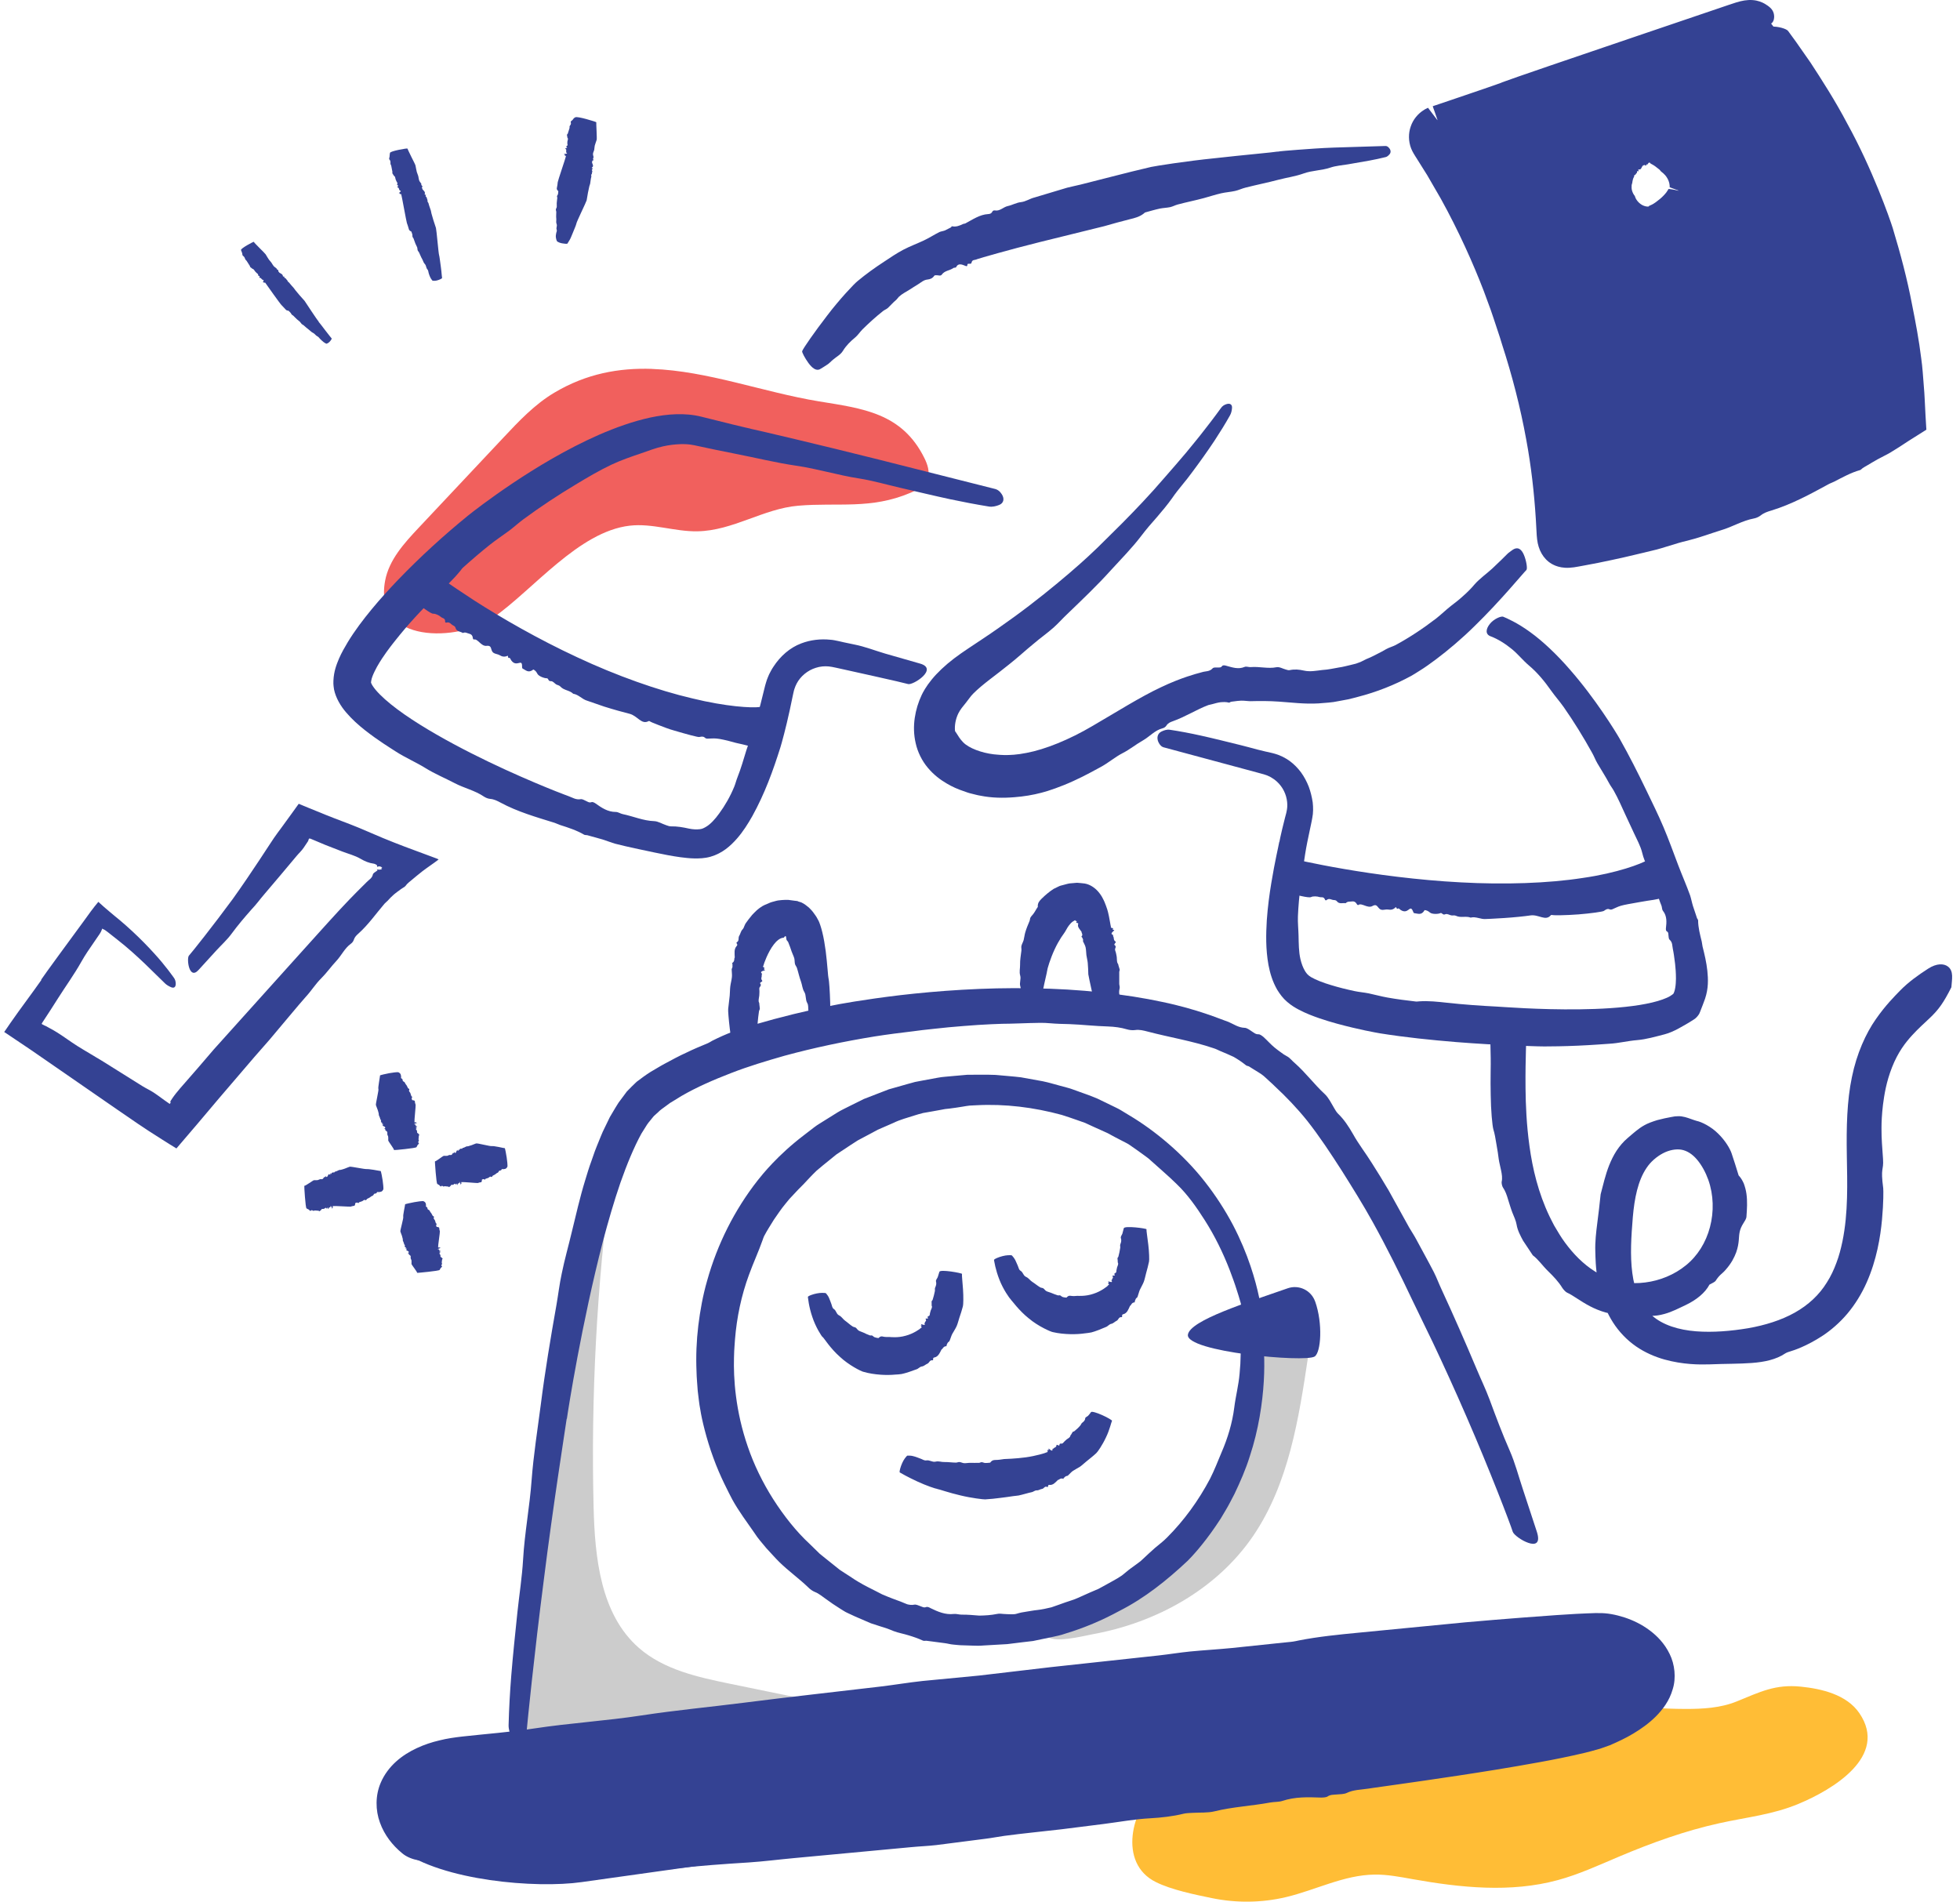 <svg width="168" height="163" viewBox="0 0 168 163" fill="none" xmlns="http://www.w3.org/2000/svg">
<path d="M52.383 100.807C51.154 110.197 50.648 119.683 50.879 129.147C50.986 133.509 51.475 138.369 54.755 141.242C56.897 143.118 59.816 143.756 62.603 144.328C65.205 144.863 67.812 145.398 70.414 145.933C65.999 145.624 61.699 146.949 57.395 147.995C53.09 149.04 48.511 149.818 44.293 148.468C44.679 144.674 45.411 141.061 45.798 137.271C47.056 124.905 48.511 112.617 52.383 100.807Z" fill="#CCCCCC"/>
<path d="M107.442 131.607C110.451 127.154 111.322 121.64 112.116 116.323C110.841 116.175 109.571 116.031 108.297 115.883C106.878 122.323 105.135 129.15 100.297 133.627C98.003 135.751 95.183 137.158 92.301 138.29C91.458 138.623 88.959 138.923 89.654 140.133C90.126 140.956 92.914 140.207 93.637 140.08C99.072 139.1 104.301 136.244 107.442 131.607Z" fill="#CCCCCC"/>
<path d="M48.572 121.611C48.429 122.615 47.397 129.121 46.608 135.454C46.2 138.619 45.839 141.738 45.584 144.088C45.329 146.437 45.173 148.014 45.169 148.1C45.152 148.466 45.004 148.75 44.778 148.993C44.437 149.359 44.05 149.355 43.841 148.898C43.701 148.59 43.586 148.211 43.594 147.861C43.631 146.458 43.709 145.051 43.82 143.652C43.968 141.824 44.161 140.006 44.351 138.183C44.511 136.676 44.749 135.179 44.836 133.672C44.967 131.388 45.403 129.133 45.567 126.862C45.732 124.685 46.077 122.533 46.357 120.368C46.718 117.521 47.195 114.681 47.697 111.842C47.853 110.949 47.956 110.048 48.149 109.159C48.388 107.978 48.721 106.817 49 105.64C49.366 104.155 49.699 102.657 50.155 101.175C50.324 100.616 50.492 100.056 50.698 99.501L50.99 98.665C51.093 98.385 51.212 98.11 51.323 97.83C51.438 97.554 51.545 97.274 51.668 96.999L52.071 96.167L52.272 95.752L52.515 95.34C52.683 95.064 52.836 94.789 53.016 94.517L53.732 93.554C54.003 93.274 54.279 92.995 54.566 92.727C54.957 92.431 55.36 92.13 55.767 91.875C56.178 91.641 56.585 91.381 56.996 91.163C57.604 90.838 58.209 90.505 58.825 90.229C59.438 89.925 60.058 89.674 60.679 89.414C60.803 89.361 60.918 89.279 61.037 89.213C61.617 88.921 62.217 88.649 62.825 88.423C63.438 88.209 64.054 87.999 64.679 87.822C66.891 87.172 69.123 86.629 71.368 86.18C71.783 86.089 74.015 85.674 77.164 85.299C80.313 84.933 84.387 84.629 88.448 84.711C92.51 84.752 96.555 85.217 99.606 85.875C102.664 86.509 104.695 87.39 104.913 87.451L105.295 87.591C105.747 87.785 106.15 88.081 106.681 88.098C106.874 88.098 107.092 88.266 107.285 88.394C107.474 88.513 107.622 88.665 107.881 88.653C107.996 88.649 108.185 88.785 108.304 88.888C108.629 89.18 108.917 89.517 109.25 89.789C109.414 89.933 109.591 90.048 109.768 90.184C109.945 90.32 110.13 90.447 110.339 90.554C110.578 90.682 110.767 90.949 110.989 91.126C111.918 91.945 112.65 92.945 113.55 93.776C113.887 94.089 114.109 94.567 114.356 94.978C114.454 95.138 114.549 95.32 114.68 95.447C115.211 95.957 115.597 96.554 115.967 97.196C116.444 98.06 117.069 98.854 117.595 99.702C118.088 100.468 118.557 101.245 119.022 102.027L120.797 105.233C120.995 105.566 121.213 105.891 121.398 106.241C121.899 107.179 122.421 108.105 122.906 109.048C123.145 109.521 123.33 110.027 123.556 110.508C124.6 112.764 125.595 115.035 126.557 117.319C126.927 118.208 127.35 119.072 127.683 119.973C128.226 121.446 128.777 122.911 129.41 124.352C129.866 125.393 130.154 126.512 130.516 127.598L131.737 131.314C132.057 132.323 131.576 132.446 131.001 132.244C130.425 132.051 129.751 131.549 129.665 131.294C129.443 130.582 127.687 125.989 125.702 121.434C124.715 119.154 123.675 116.883 122.82 115.08C121.953 113.282 121.299 111.932 121.081 111.488C120.004 109.208 118.882 106.949 117.665 104.751C116.83 103.241 115.914 101.78 115.001 100.328C114.056 98.859 113.102 97.402 112.029 96.044C111.174 94.982 110.232 93.999 109.258 93.097C109.118 92.949 108.979 92.834 108.843 92.707C108.67 92.55 108.502 92.385 108.325 92.233C108.058 92.003 107.725 91.838 107.429 91.641C107.309 91.562 107.19 91.484 107.067 91.414C106.989 91.365 106.866 91.369 106.796 91.307C106.467 91.04 106.117 90.805 105.747 90.591C105.361 90.406 104.962 90.242 104.567 90.077C104.391 89.995 104.21 89.904 104.021 89.847C102.2 89.225 100.28 88.921 98.385 88.423C98.015 88.328 97.669 88.233 97.283 88.291C97.065 88.32 96.81 88.291 96.596 88.229C96.066 88.069 95.523 88.003 94.973 87.982C94.422 87.962 93.879 87.933 93.332 87.888C92.781 87.838 92.227 87.809 91.671 87.781C91.117 87.768 90.557 87.756 90.007 87.707C89.427 87.649 88.847 87.678 88.268 87.69C87.688 87.703 87.112 87.735 86.529 87.744C85.945 87.74 84.28 87.801 82.566 87.945C81.711 88.015 80.839 88.089 80.087 88.18C79.335 88.258 78.697 88.332 78.307 88.39C77.201 88.521 76.091 88.661 74.989 88.834C72.375 89.258 69.781 89.801 67.24 90.493C65.69 90.937 64.145 91.398 62.661 91.978C61.177 92.55 59.721 93.18 58.41 93.941C58.295 94.011 58.102 94.13 57.847 94.287C57.719 94.365 57.575 94.451 57.415 94.55C57.271 94.657 57.115 94.772 56.947 94.896C56.774 95.019 56.585 95.151 56.437 95.307C56.355 95.381 56.268 95.46 56.182 95.538C56.091 95.616 56.001 95.694 55.935 95.793C55.791 95.99 55.623 96.155 55.462 96.394C55.306 96.641 55.146 96.9 54.977 97.167C54.344 98.32 53.74 99.78 53.181 101.369C52.63 102.965 52.129 104.706 51.664 106.451C49.855 113.471 48.725 120.66 48.589 121.607L48.572 121.611Z" fill="#344293"/>
<path d="M92.507 93.579C92.738 93.665 93.288 93.842 94.049 94.159C94.419 94.34 94.847 94.546 95.323 94.776C95.558 94.896 95.813 95.003 96.059 95.151C96.306 95.299 96.561 95.456 96.824 95.616C98.937 96.875 101.379 98.871 103.258 101.27C104.199 102.464 105.017 103.739 105.675 104.982C106.328 106.229 106.826 107.443 107.183 108.504C107.541 109.566 107.771 110.476 107.907 111.126C107.928 111.216 107.948 111.303 107.965 111.381C107.977 111.434 107.977 111.488 107.985 111.537C107.985 111.57 107.993 111.603 107.997 111.636C108.01 111.764 108.022 111.871 108.034 111.961C108.055 112.142 108.067 112.245 108.067 112.266C108.121 112.599 108.03 112.879 107.854 113.138C107.586 113.533 107.208 113.603 106.916 113.233C106.719 112.986 106.534 112.673 106.476 112.36L106.39 111.891C106.357 111.694 106.349 111.694 106.295 111.509C106.209 111.212 106.123 110.916 106.024 110.624C105.843 110.035 105.63 109.459 105.412 108.883C104.836 107.389 104.129 105.945 103.27 104.595C102.563 103.484 101.794 102.381 100.84 101.472C100.129 100.772 99.365 100.134 98.629 99.464C98.452 99.287 98.242 99.151 98.045 99.003L97.441 98.567L96.832 98.143C96.631 97.999 96.4 97.904 96.183 97.785C95.759 97.571 95.344 97.348 94.933 97.122L93.646 96.542L93.005 96.246L92.339 96.011C91.895 95.859 91.451 95.698 91.003 95.562C88.618 94.912 86.14 94.604 83.685 94.735L83.106 94.764C82.912 94.781 82.723 94.822 82.534 94.851C82.152 94.912 81.774 94.974 81.391 95.019C81.264 95.036 81.137 95.044 81.009 95.06L80.635 95.13L79.883 95.266L79.126 95.398C78.876 95.456 78.633 95.534 78.391 95.608C77.774 95.809 77.145 95.966 76.565 96.254L75.677 96.641L75.233 96.834L74.81 97.064L73.523 97.748C73.108 98.003 72.709 98.283 72.302 98.546L71.694 98.949L71.126 99.41C70.752 99.719 70.366 100.015 70 100.336C69.589 100.727 69.211 101.147 68.824 101.554C68.557 101.813 68.302 102.081 68.047 102.357C67.784 102.62 67.538 102.904 67.311 103.196C66.958 103.62 66.654 104.085 66.337 104.538C66.049 105.007 65.745 105.472 65.49 105.961C65.437 106.06 65.412 106.171 65.371 106.278C65.013 107.295 64.565 108.253 64.2 109.262C63.542 111.044 63.151 112.92 62.999 114.813C62.999 114.99 62.925 115.545 62.913 116.389C62.892 117.233 62.913 118.368 63.086 119.681C63.254 120.994 63.571 122.479 64.097 123.998C64.615 125.52 65.359 127.06 66.272 128.496C67.188 129.924 68.245 131.273 69.421 132.356C69.708 132.635 69.988 132.911 70.263 133.179C70.559 133.426 70.859 133.652 71.143 133.886C71.431 134.117 71.71 134.339 71.982 134.557C72.269 134.751 72.557 134.928 72.828 135.105C73.893 135.849 74.909 136.277 75.607 136.656C76.335 136.973 76.808 137.129 76.894 137.166L77.207 137.281C77.396 137.347 77.572 137.446 77.761 137.508C77.955 137.557 78.152 137.586 78.37 137.541C78.526 137.508 78.719 137.611 78.888 137.668C79.056 137.726 79.196 137.829 79.398 137.742C79.488 137.705 79.657 137.775 79.764 137.841C80.38 138.141 81.026 138.425 81.757 138.339C81.967 138.314 82.201 138.397 82.427 138.397C82.933 138.388 83.435 138.442 83.936 138.479C84.442 138.471 84.947 138.442 85.445 138.339C85.63 138.298 85.831 138.314 86.033 138.339C86.234 138.347 86.444 138.368 86.641 138.364C86.797 138.364 86.966 138.372 87.114 138.327C87.41 138.236 87.702 138.174 87.998 138.137C88.294 138.096 88.59 138.03 88.898 138.002C89.309 137.956 89.72 137.866 90.127 137.767C90.526 137.639 90.921 137.479 91.315 137.347C91.673 137.216 92.047 137.125 92.396 136.96L93.445 136.491L94.156 136.187L94.834 135.816C95.282 135.561 95.747 135.331 96.17 135.035C96.433 134.837 96.672 134.607 96.947 134.413L97.49 134.018L97.757 133.817C97.843 133.742 97.921 133.664 98.004 133.59C98.333 133.282 98.657 132.977 98.995 132.681C99.336 132.389 99.702 132.125 100.014 131.804C101.498 130.323 102.74 128.603 103.722 126.743C104.092 126.014 104.384 125.249 104.7 124.5C105.231 123.274 105.625 121.981 105.794 120.644C105.913 119.681 106.168 118.726 106.25 117.743C106.365 116.628 106.369 115.5 106.304 114.377C106.242 113.476 106.731 113.434 107.245 113.714C107.751 113.99 108.302 114.603 108.298 114.866C108.298 115.22 108.433 116.554 108.326 118.389C108.219 120.22 107.878 122.558 107.13 124.809C106.781 125.94 106.295 127.035 105.81 128.055C105.543 128.557 105.301 129.055 105.021 129.508C104.885 129.738 104.75 129.961 104.622 130.179C104.483 130.389 104.343 130.594 104.211 130.796C103.13 132.389 102.135 133.45 101.798 133.784C100.026 135.446 98.119 136.981 95.944 138.08C94.481 138.878 92.939 139.532 91.34 140.014C90.941 140.158 90.522 140.244 90.107 140.331L88.861 140.59L88.549 140.656L88.232 140.693L87.599 140.767L86.337 140.923L84.331 141.039C84.162 141.047 83.994 141.067 83.829 141.063L83.328 141.051L82.321 141.018C82.119 141.01 81.922 140.981 81.72 140.964C81.47 140.948 81.227 140.87 80.98 140.841L79.854 140.693C79.706 140.672 79.554 140.648 79.406 140.635C79.303 140.627 79.188 140.664 79.102 140.619C78.695 140.434 78.284 140.29 77.864 140.166C77.449 140.034 77.009 139.964 76.602 139.808C76.413 139.742 76.232 139.648 76.039 139.586C75.579 139.434 75.11 139.298 74.645 139.137C74.197 138.948 73.749 138.755 73.301 138.557L72.635 138.248C72.413 138.15 72.212 138.002 72.002 137.878C71.587 137.619 71.18 137.343 70.785 137.051C70.469 136.837 70.21 136.594 69.848 136.454C69.647 136.372 69.437 136.224 69.281 136.063C68.491 135.302 67.603 134.672 66.818 133.907C66.424 133.52 66.066 133.1 65.688 132.701C65.338 132.273 64.964 131.866 64.668 131.397C64.015 130.45 63.32 129.537 62.765 128.524C62.502 128.01 61.717 126.553 61.141 124.944C60.549 123.344 60.146 121.628 60.031 120.854C59.92 120.311 59.879 119.759 59.805 119.212C59.772 118.661 59.71 118.109 59.702 117.558C59.645 116.245 59.698 114.928 59.854 113.624C60.015 112.319 60.249 111.023 60.615 109.76C61.482 106.653 62.958 103.702 64.956 101.159C65.322 100.698 66.641 99.027 68.911 97.299C69.19 97.081 69.482 96.859 69.782 96.628C70.078 96.394 70.424 96.213 70.752 95.995C71.09 95.785 71.431 95.571 71.78 95.353C72.13 95.135 72.516 94.97 72.89 94.772C73.268 94.583 73.655 94.394 74.041 94.2C74.444 94.044 74.851 93.888 75.262 93.727L75.879 93.489L76.187 93.369L76.508 93.279C76.935 93.159 77.363 93.036 77.786 92.916C78 92.859 78.214 92.793 78.427 92.74L79.077 92.616C79.509 92.538 79.94 92.456 80.372 92.377C80.799 92.291 81.235 92.283 81.659 92.233C82.082 92.196 82.505 92.159 82.921 92.122C83.751 92.126 84.561 92.102 85.33 92.135C86.099 92.209 86.83 92.258 87.508 92.34C88.183 92.464 88.808 92.575 89.379 92.678C89.946 92.793 90.44 92.958 90.871 93.065C91.299 93.188 91.669 93.266 91.94 93.373C92.216 93.472 92.413 93.542 92.524 93.583L92.507 93.579Z" fill="#344293"/>
<path d="M112.722 111.549C112.381 110.59 111.332 110.088 110.37 110.425C106.946 111.627 101.996 113.162 101.82 114.401C101.61 115.87 111.842 116.8 112.681 116.273C113.227 115.931 113.4 113.446 112.726 111.549H112.722Z" fill="#344293"/>
<path d="M70.516 114.614C70.405 114.52 69.903 113.726 69.628 112.882C69.484 112.466 69.385 112.042 69.328 111.726C69.274 111.409 69.254 111.195 69.249 111.182C69.225 111.137 69.336 111.071 69.533 110.997C69.829 110.886 70.207 110.816 70.458 110.816C70.627 110.816 70.779 110.824 70.803 110.857C70.91 110.985 71.001 111.112 71.058 111.248C71.141 111.421 71.19 111.602 71.264 111.779C71.321 111.923 71.321 112.1 71.469 112.199C71.695 112.343 71.675 112.627 71.922 112.746C72.148 112.857 72.242 113.059 72.423 113.191C72.662 113.359 72.859 113.557 73.097 113.705C73.171 113.75 73.282 113.754 73.352 113.8C73.443 113.87 73.496 113.981 73.591 114.042C73.71 114.121 73.858 114.149 73.985 114.211C74.178 114.302 74.368 114.396 74.565 114.462C74.623 114.479 74.701 114.45 74.754 114.474C74.824 114.503 74.882 114.59 74.956 114.614C75.062 114.66 75.182 114.676 75.297 114.693C75.309 114.693 75.325 114.664 75.342 114.651C75.486 114.52 75.584 114.536 75.687 114.565C75.872 114.606 76.057 114.602 76.238 114.598C76.304 114.598 76.945 114.688 77.624 114.491C78.302 114.318 78.898 113.882 78.91 113.845C78.918 113.837 78.927 113.828 78.935 113.82C78.96 113.787 79.062 113.828 78.943 113.656C78.898 113.594 78.951 113.614 78.972 113.606C78.992 113.602 79.05 113.631 78.96 113.528C78.918 113.483 78.951 113.487 78.984 113.499C79.165 113.573 79.35 113.623 79.235 113.437C79.202 113.384 79.28 113.417 79.28 113.384C79.268 113.252 79.453 113.248 79.342 113.059C79.301 112.989 79.445 113.03 79.502 113.018C79.523 113.014 79.56 113.014 79.543 112.985C79.473 112.874 79.514 112.828 79.605 112.804C79.72 112.763 79.687 112.647 79.712 112.561C79.732 112.479 79.753 112.4 79.778 112.322C79.815 112.215 79.885 112.121 79.885 111.997C79.885 111.96 79.847 111.911 79.852 111.874C79.868 111.771 79.843 111.664 79.852 111.557C79.852 111.503 79.921 111.466 79.938 111.417C80.012 111.178 80.082 110.931 80.131 110.672C80.152 110.569 80.111 110.462 80.156 110.363C80.234 110.199 80.283 110.026 80.23 109.845C80.193 109.713 80.329 109.594 80.378 109.462C80.431 109.314 80.476 109.166 80.518 109.014C80.583 108.771 82.478 109.125 82.458 109.191C82.429 109.281 82.503 109.878 82.544 110.512C82.59 111.145 82.573 111.828 82.536 111.96C82.454 112.293 82.339 112.627 82.228 112.96C82.15 113.191 82.1 113.437 81.998 113.668C81.895 113.902 81.743 114.112 81.619 114.343C81.525 114.528 81.475 114.742 81.385 114.939C81.373 114.968 81.344 114.989 81.319 115.009C81.29 115.038 81.253 115.059 81.233 115.092C81.2 115.141 81.179 115.199 81.155 115.256C81.142 115.277 81.13 115.297 81.126 115.322C81.126 115.339 81.151 115.388 81.126 115.388C80.92 115.388 80.85 115.503 80.772 115.618C80.756 115.643 80.715 115.647 80.698 115.676C80.555 115.952 80.423 116.293 80.086 116.355C80.02 116.367 79.971 116.388 79.983 116.507C79.991 116.573 79.963 116.606 79.913 116.598C79.683 116.557 79.654 116.828 79.486 116.89C79.325 116.956 79.202 117.1 79.021 117.125C78.832 117.145 78.717 117.33 78.536 117.376C78.446 117.396 78.207 117.503 77.944 117.585C77.685 117.672 77.41 117.75 77.286 117.771C77.11 117.804 76.929 117.808 76.752 117.82C76.329 117.861 75.905 117.861 75.49 117.832C74.98 117.795 74.47 117.721 73.985 117.577C73.804 117.532 72.773 117.03 71.987 116.293C71.177 115.577 70.627 114.701 70.532 114.61L70.516 114.614Z" fill="#344293"/>
<path d="M86.642 111.377C86.526 111.29 85.988 110.517 85.667 109.694C85.503 109.282 85.384 108.871 85.31 108.554C85.24 108.237 85.207 108.027 85.203 108.015C85.178 107.969 85.285 107.899 85.478 107.817C85.766 107.694 86.144 107.603 86.391 107.591C86.559 107.582 86.711 107.582 86.74 107.615C86.855 107.739 86.95 107.862 87.016 107.99C87.106 108.159 87.164 108.34 87.246 108.508C87.312 108.648 87.32 108.825 87.472 108.92C87.706 109.056 87.698 109.336 87.949 109.447C88.179 109.55 88.282 109.743 88.471 109.866C88.718 110.023 88.927 110.208 89.17 110.348C89.248 110.389 89.359 110.385 89.429 110.43C89.519 110.492 89.581 110.607 89.68 110.661C89.803 110.731 89.955 110.755 90.082 110.809C90.28 110.887 90.473 110.973 90.674 111.031C90.732 111.047 90.81 111.01 90.864 111.031C90.938 111.056 90.995 111.138 91.069 111.163C91.18 111.204 91.299 111.212 91.41 111.224C91.423 111.224 91.439 111.196 91.451 111.179C91.587 111.043 91.686 111.056 91.793 111.072C91.978 111.101 92.162 111.093 92.343 111.072C92.409 111.072 93.055 111.126 93.721 110.895C94.386 110.689 94.962 110.224 94.97 110.183C94.974 110.171 94.987 110.167 94.991 110.154C95.016 110.122 95.118 110.154 94.991 109.99C94.946 109.932 94.995 109.949 95.016 109.94C95.036 109.936 95.094 109.961 94.999 109.862C94.958 109.817 94.991 109.821 95.024 109.833C95.209 109.899 95.398 109.94 95.27 109.759C95.233 109.71 95.316 109.735 95.311 109.706C95.295 109.574 95.476 109.562 95.357 109.381C95.311 109.315 95.455 109.348 95.513 109.331C95.534 109.327 95.57 109.323 95.554 109.298C95.48 109.191 95.517 109.146 95.603 109.113C95.714 109.064 95.677 108.953 95.698 108.866C95.714 108.784 95.731 108.706 95.751 108.624C95.784 108.517 95.85 108.414 95.842 108.294C95.842 108.257 95.801 108.212 95.805 108.171C95.817 108.068 95.784 107.961 95.784 107.854C95.784 107.801 95.85 107.759 95.862 107.71C95.924 107.467 95.982 107.216 96.019 106.953C96.035 106.85 95.986 106.743 96.031 106.644C96.101 106.476 96.138 106.303 96.076 106.126C96.031 105.998 96.162 105.866 96.204 105.739C96.249 105.591 96.286 105.439 96.323 105.282C96.376 105.035 98.284 105.294 98.271 105.364C98.251 105.455 98.35 106.048 98.424 106.681C98.502 107.311 98.518 107.994 98.489 108.13C98.424 108.467 98.325 108.805 98.234 109.146C98.169 109.381 98.127 109.628 98.041 109.862C97.951 110.101 97.807 110.319 97.7 110.558C97.618 110.747 97.577 110.965 97.499 111.167C97.486 111.196 97.457 111.216 97.437 111.237C97.408 111.266 97.375 111.286 97.355 111.323C97.326 111.377 97.305 111.434 97.285 111.492C97.276 111.512 97.264 111.533 97.26 111.562C97.26 111.578 97.289 111.624 97.264 111.628C97.059 111.64 96.993 111.755 96.923 111.879C96.906 111.907 96.865 111.912 96.853 111.94C96.722 112.224 96.611 112.57 96.278 112.648C96.212 112.665 96.162 112.689 96.183 112.805C96.191 112.87 96.167 112.903 96.117 112.899C95.883 112.87 95.871 113.142 95.706 113.212C95.55 113.286 95.431 113.434 95.254 113.471C95.069 113.504 94.958 113.689 94.781 113.747C94.691 113.772 94.456 113.891 94.202 113.986C93.947 114.084 93.68 114.175 93.552 114.204C93.379 114.245 93.198 114.257 93.018 114.282C92.594 114.344 92.175 114.364 91.755 114.356C91.242 114.344 90.732 114.294 90.239 114.179C90.054 114.146 89.001 113.693 88.175 112.998C87.328 112.323 86.736 111.475 86.637 111.389L86.642 111.377Z" fill="#344293"/>
<path d="M80.341 127.621C80.206 127.612 79.375 127.333 78.619 126.979C78.237 126.81 77.875 126.612 77.599 126.473C77.332 126.32 77.151 126.222 77.139 126.217C77.09 126.209 77.106 126.082 77.159 125.88C77.242 125.575 77.398 125.222 77.546 125.02C77.644 124.884 77.743 124.769 77.788 124.765C77.973 124.757 78.142 124.773 78.298 124.818C78.508 124.868 78.701 124.954 78.898 125.024C79.063 125.078 79.211 125.205 79.4 125.176C79.692 125.127 79.901 125.345 80.189 125.283C80.465 125.213 80.691 125.329 80.95 125.316C81.283 125.312 81.603 125.361 81.932 125.366C82.035 125.37 82.146 125.304 82.245 125.316C82.376 125.329 82.504 125.403 82.639 125.415C82.812 125.423 82.985 125.382 83.153 125.386C83.408 125.386 83.667 125.394 83.922 125.386C83.996 125.382 84.07 125.324 84.144 125.329C84.243 125.333 84.337 125.39 84.436 125.398C84.58 125.407 84.728 125.382 84.871 125.37C84.888 125.37 84.9 125.333 84.913 125.316C85.044 125.156 85.184 125.143 85.324 125.139C85.575 125.139 85.817 125.098 86.064 125.061C86.15 125.057 87.063 125.032 87.926 124.913C88.789 124.794 89.624 124.538 89.661 124.506C89.673 124.497 89.685 124.493 89.698 124.485C89.739 124.456 89.829 124.53 89.788 124.324C89.772 124.25 89.821 124.283 89.846 124.287C89.87 124.287 89.916 124.337 89.879 124.205C89.862 124.147 89.891 124.16 89.92 124.185C90.072 124.316 90.232 124.436 90.216 124.205C90.212 124.139 90.277 124.197 90.294 124.168C90.368 124.041 90.54 124.094 90.557 123.872C90.561 123.789 90.676 123.884 90.742 123.896C90.767 123.896 90.804 123.917 90.804 123.884C90.804 123.748 90.874 123.72 90.972 123.736C91.104 123.752 91.149 123.633 91.227 123.563C91.297 123.501 91.359 123.431 91.433 123.374C91.535 123.3 91.65 123.246 91.72 123.139C91.741 123.106 91.741 123.041 91.766 123.016C91.844 122.942 91.877 122.827 91.938 122.744C91.971 122.703 92.045 122.707 92.086 122.674C92.271 122.518 92.456 122.362 92.604 122.176C92.662 122.106 92.682 122.008 92.76 121.95C92.884 121.855 93.007 121.748 93.015 121.584C93.019 121.469 93.184 121.432 93.27 121.345C93.361 121.25 93.439 121.143 93.517 121.036C93.579 120.95 94.047 121.102 94.487 121.3C94.927 121.493 95.338 121.744 95.317 121.781C95.26 121.868 95.116 122.555 94.799 123.201C94.499 123.851 94.08 124.456 93.973 124.547C93.71 124.798 93.426 125.012 93.151 125.238C92.958 125.386 92.789 125.563 92.592 125.703C92.386 125.835 92.164 125.946 91.963 126.077C91.803 126.184 91.679 126.353 91.527 126.481C91.507 126.501 91.474 126.501 91.445 126.51C91.412 126.522 91.371 126.522 91.342 126.542C91.297 126.571 91.26 126.617 91.215 126.654C91.198 126.67 91.178 126.678 91.165 126.699C91.157 126.711 91.165 126.769 91.145 126.761C90.968 126.682 90.865 126.748 90.763 126.826C90.738 126.843 90.701 126.831 90.68 126.851C90.471 127.053 90.269 127.312 89.961 127.275C89.899 127.267 89.85 127.271 89.833 127.386C89.825 127.452 89.792 127.473 89.751 127.452C89.554 127.345 89.476 127.6 89.32 127.621C89.163 127.637 89.032 127.756 88.867 127.744C88.699 127.736 88.571 127.884 88.407 127.905C88.243 127.933 87.519 128.147 87.305 128.184C87.153 128.213 87.001 128.213 86.849 128.238C86.491 128.291 86.134 128.345 85.772 128.386C85.332 128.444 84.888 128.493 84.44 128.518C84.275 128.522 83.276 128.407 82.323 128.176C81.361 127.958 80.456 127.633 80.329 127.625L80.341 127.621Z" fill="#344293"/>
<path d="M107.11 150.601C106.207 150.757 105.295 150.939 104.351 151.096C102.443 151.413 100.804 151.798 99.248 153.105C96.988 155.01 95.8 159.694 99.072 161.318C100.41 161.984 102.396 162.39 103.863 162.692C105.958 163.124 108.141 163.103 110.226 162.609C112.772 162.005 115.194 160.709 117.812 160.678C118.912 160.662 120.001 160.875 121.079 161.068C125.196 161.802 129.485 162.249 133.524 161.151C135.329 160.662 137.04 159.871 138.762 159.142C141.557 157.961 144.434 156.92 147.401 156.269C149.755 155.749 151.927 155.546 154.162 154.614C157.04 153.417 161.915 150.549 159.369 146.833C158.285 145.251 156.148 144.751 154.365 144.569C152.166 144.345 150.864 145.022 148.868 145.833C147.478 146.401 145.943 146.484 144.44 146.479C142.573 146.474 140.711 146.344 138.86 146.094C137.315 145.886 135.78 145.589 134.219 145.589C127.66 145.584 121.893 150.721 115.334 150.632C114.053 150.617 112.788 150.398 111.512 150.304C109.962 150.19 108.536 150.362 107.099 150.606L107.11 150.601Z" fill="#FFBD36"/>
<path d="M55.892 31.619C53.072 31.524 50.268 32.014 47.497 33.668C45.832 34.66 44.48 36.092 43.152 37.507C40.73 40.083 38.309 42.66 35.888 45.236C34.642 46.561 33.343 47.989 33.01 49.779C31.991 55.248 39.349 54.984 42.256 52.956C45.709 50.548 49.59 45.569 53.968 45.059C55.908 44.832 57.836 45.577 59.789 45.54C62.823 45.486 65.429 43.602 68.413 43.347C71.822 43.054 74.633 43.688 78.046 42.236C78.654 41.976 79.299 41.618 79.517 40.993C79.71 40.433 79.505 39.816 79.242 39.281C77.318 35.372 73.914 35.014 70.181 34.4C65.437 33.619 60.644 31.787 55.892 31.623V31.619Z" fill="#F1605D"/>
<path d="M62.856 148.433C61.479 148.602 52.517 149.478 43.839 150.338C42.753 150.445 41.676 150.552 40.616 150.655C40.353 150.68 40.085 150.709 39.826 150.733C39.58 150.762 39.333 150.791 39.086 150.82C38.848 150.853 38.614 150.902 38.379 150.939C38.153 150.997 37.919 151.038 37.701 151.104C36.821 151.351 36.016 151.696 35.407 152.165C34.786 152.622 34.379 153.198 34.182 153.774C33.985 154.355 33.997 154.943 34.129 155.449C34.252 155.959 34.478 156.392 34.704 156.725C35.173 157.392 35.584 157.704 35.617 157.737C35.958 158.013 36.18 158.305 36.361 158.655C36.636 159.169 36.529 159.552 35.855 159.453C35.411 159.375 34.864 159.186 34.466 158.844C33.652 158.173 32.949 157.293 32.566 156.219C32.176 155.161 32.164 153.89 32.636 152.799C32.937 152.091 33.409 151.478 33.952 150.988C34.495 150.499 35.111 150.124 35.74 149.832C36.369 149.54 37.019 149.326 37.672 149.174C38.322 149.009 38.988 148.918 39.625 148.844C41.672 148.618 43.732 148.466 45.758 148.157C48.834 147.688 51.941 147.503 55.004 147.034C57.935 146.585 60.883 146.314 63.818 145.939C67.682 145.445 71.559 145.026 75.431 144.565C76.648 144.421 77.857 144.215 79.073 144.083L83.928 143.618L90.054 142.898L99.32 141.894C100.216 141.795 101.104 141.647 102 141.557C103.184 141.441 104.372 141.376 105.556 141.26L110.818 140.709C110.995 140.688 111.167 140.639 111.344 140.606C113.03 140.277 114.74 140.108 116.454 139.943L125.601 139.055C126.168 139.005 129.186 138.734 133.453 138.433C133.991 138.4 134.546 138.367 135.118 138.33C135.401 138.314 135.697 138.297 136.006 138.289C136.158 138.285 136.31 138.277 136.466 138.273C136.622 138.269 136.762 138.256 136.972 138.264C137.765 138.244 138.497 138.4 139.241 138.635C139.977 138.878 140.7 139.223 141.375 139.725C142.045 140.219 142.682 140.878 143.114 141.771C143.549 142.647 143.685 143.82 143.373 144.795C143.089 145.791 142.509 146.54 141.917 147.137C141.313 147.733 140.663 148.19 140.006 148.585C139.348 148.984 138.682 149.289 138.004 149.585L137.436 149.787L137.153 149.886L136.894 149.96C136.548 150.05 136.199 150.157 135.862 150.235C134.513 150.556 133.21 150.816 131.944 151.046C129.416 151.507 127.056 151.881 125.013 152.19C120.927 152.807 118.115 153.182 117.811 153.231L117.285 153.309C116.66 153.408 116.014 153.396 115.426 153.684C115.213 153.787 114.867 153.787 114.584 153.811C114.304 153.84 114.037 153.811 113.782 153.988C113.667 154.066 113.375 154.079 113.178 154.075C112.088 154.038 111.015 154.001 109.918 154.363C109.601 154.466 109.207 154.437 108.857 154.503C107.283 154.795 105.667 154.869 104.101 155.256C103.513 155.4 102.835 155.346 102.197 155.387C101.947 155.404 101.679 155.404 101.445 155.462C100.504 155.692 99.566 155.795 98.58 155.852C97.264 155.922 95.936 156.169 94.613 156.338L90.983 156.795C89.351 156.988 87.71 157.14 86.083 157.359C85.565 157.429 85.047 157.536 84.516 157.601L80.249 158.149C79.534 158.231 78.814 158.256 78.099 158.326L68.064 159.264C66.769 159.383 65.47 159.552 64.175 159.638C62.05 159.77 59.933 159.922 57.808 160.161C56.27 160.33 54.708 160.33 53.154 160.396C51.386 160.478 49.614 160.56 47.843 160.622C44.986 160.725 47.962 158.647 48.694 158.622C49.203 158.601 51.127 158.47 53.771 158.239C56.414 158.009 59.773 157.688 63.148 157.33C69.902 156.622 76.726 155.795 78.07 155.659C81.511 155.313 84.956 154.951 88.393 154.56C90.753 154.289 93.108 153.972 95.468 153.688C97.869 153.396 100.274 153.141 102.67 152.82C104.561 152.564 106.444 152.244 108.327 151.947C108.606 151.902 108.89 151.881 109.174 151.844C109.527 151.803 109.881 151.77 110.23 151.717L111.817 151.462C112.027 151.429 112.24 151.396 112.446 151.355C112.586 151.326 112.726 151.252 112.857 151.252C114.099 151.231 115.328 151.042 116.553 150.832C116.832 150.787 117.12 150.77 117.4 150.721C120.109 150.231 122.801 149.651 125.539 149.351C126.074 149.293 126.571 149.227 127.064 149.034C127.348 148.927 127.693 148.857 128.006 148.836C129.543 148.737 130.999 148.252 132.491 147.984C133.235 147.836 133.987 147.676 134.707 147.486L135.253 147.351L135.776 147.203L136.289 147.063C136.437 147.013 136.585 146.964 136.733 146.919C138.09 146.425 139.368 145.54 140.059 144.684C140.454 144.186 140.992 143.264 139.442 142.178C138.739 141.713 137.769 141.417 137.025 141.445C136.869 141.437 136.594 141.458 136.372 141.47C136.141 141.483 135.928 141.495 135.726 141.503C135.311 141.532 134.957 141.557 134.69 141.577C133.165 141.684 131.623 141.795 130.086 141.927C126.431 142.252 122.773 142.61 119.114 142.98L105.651 144.4C103.998 144.552 93.955 145.491 83.994 146.417C74.034 147.347 64.159 148.293 62.856 148.453V148.433Z" fill="#344293"/>
<path d="M71.019 83.864C71.064 84.012 71.134 84.996 71.159 85.942C71.167 86.415 71.175 86.88 71.179 87.23C71.179 87.58 71.179 87.819 71.188 87.831C71.204 87.884 71.089 87.938 70.883 87.996C70.579 88.082 70.193 88.119 69.946 88.078C69.777 88.049 69.629 88.012 69.605 87.967C69.506 87.777 69.436 87.584 69.395 87.386C69.342 87.131 69.321 86.868 69.288 86.609C69.26 86.395 69.309 86.168 69.19 85.967C69.017 85.662 69.12 85.317 68.939 85.02C68.766 84.736 68.762 84.424 68.655 84.131C68.511 83.749 68.433 83.354 68.31 82.971C68.273 82.852 68.17 82.745 68.141 82.625C68.104 82.465 68.121 82.296 68.08 82.135C68.022 81.938 67.923 81.753 67.858 81.568C67.759 81.28 67.668 81 67.558 80.749C67.525 80.679 67.442 80.625 67.418 80.551C67.385 80.469 67.401 80.346 67.364 80.271C67.373 80.267 67.34 80.234 67.319 80.23C67.319 80.23 67.29 80.251 67.278 80.263C67.159 80.374 67.171 80.391 67.171 80.378C67.171 80.362 67.167 80.378 67.171 80.387C67.27 80.399 66.871 80.239 66.332 80.946C65.81 81.609 65.461 82.654 65.457 82.695C65.457 82.712 65.449 82.728 65.445 82.745C65.436 82.806 65.325 82.843 65.506 82.946C65.572 82.983 65.519 83.004 65.498 83.028C65.481 83.053 65.416 83.061 65.539 83.119C65.597 83.144 65.564 83.164 65.527 83.177C65.321 83.234 65.128 83.304 65.309 83.457C65.362 83.498 65.276 83.522 65.284 83.559C65.334 83.728 65.169 83.86 65.329 84.049C65.387 84.119 65.239 84.16 65.186 84.218C65.165 84.238 65.128 84.259 65.153 84.288C65.251 84.399 65.222 84.489 65.144 84.58C65.037 84.699 65.103 84.843 65.095 84.979C65.091 85.103 65.091 85.226 65.079 85.349C65.062 85.514 65.009 85.674 65.029 85.847C65.037 85.901 65.083 85.959 65.083 86.012C65.083 86.156 65.124 86.304 65.128 86.452C65.128 86.526 65.07 86.596 65.058 86.666C65.009 87.004 64.968 87.345 64.939 87.687C64.931 87.819 64.976 87.954 64.939 88.086C64.877 88.304 64.84 88.522 64.906 88.74C64.955 88.897 64.824 89.057 64.787 89.218C64.746 89.399 64.713 89.58 64.684 89.757C64.663 89.897 64.17 89.913 63.689 89.888C63.204 89.86 62.727 89.769 62.735 89.728C62.752 89.613 62.637 88.884 62.55 88.139C62.46 87.395 62.398 86.633 62.415 86.485L62.546 85.345C62.571 85.082 62.563 84.814 62.596 84.551C62.629 84.284 62.707 84.02 62.735 83.749C62.76 83.535 62.715 83.308 62.715 83.086C62.715 83.053 62.735 83.024 62.744 82.992C62.756 82.954 62.781 82.917 62.785 82.876C62.789 82.814 62.785 82.749 62.781 82.687C62.781 82.662 62.785 82.638 62.781 82.609C62.776 82.592 62.727 82.564 62.748 82.551C62.929 82.444 62.941 82.3 62.945 82.152C62.945 82.119 62.982 82.09 62.978 82.057C62.97 81.724 62.896 81.35 63.147 81.082C63.192 81.029 63.225 80.979 63.155 80.88C63.114 80.827 63.122 80.782 63.163 80.757C63.385 80.638 63.249 80.382 63.364 80.21C63.471 80.041 63.488 79.823 63.644 79.666C63.722 79.584 63.763 79.485 63.8 79.378C63.845 79.271 63.891 79.164 63.965 79.074C64.006 79.029 64.059 78.938 64.15 78.819C64.244 78.704 64.355 78.564 64.47 78.42C64.598 78.28 64.746 78.14 64.869 78.02C64.996 77.901 65.132 77.815 65.206 77.761C65.42 77.601 65.691 77.506 65.946 77.395C66.102 77.321 66.25 77.296 66.431 77.243C66.62 77.185 66.809 77.16 66.999 77.148C67.188 77.136 67.377 77.123 67.566 77.132L68.121 77.206L68.293 77.226L68.38 77.239C68.396 77.276 68.429 77.263 68.458 77.28C68.565 77.317 68.684 77.333 68.778 77.399C68.984 77.502 69.161 77.65 69.338 77.794C69.506 77.955 69.662 78.127 69.794 78.325C69.864 78.42 69.934 78.514 69.995 78.617L70.168 78.934C70.225 79.041 70.369 79.428 70.484 79.905C70.604 80.387 70.702 80.967 70.776 81.531C70.92 82.658 70.974 83.745 71.019 83.885V83.864Z" fill="#344293"/>
<path d="M89.757 83.192C89.753 83.32 89.539 84.123 89.387 84.925C89.309 85.324 89.239 85.723 89.194 86.024C89.149 86.324 89.124 86.522 89.128 86.534C89.141 86.579 89.017 86.616 88.812 86.649C88.499 86.699 88.113 86.711 87.87 86.649C87.706 86.608 87.562 86.559 87.541 86.509C87.463 86.316 87.418 86.123 87.406 85.929C87.389 85.678 87.414 85.427 87.426 85.176C87.439 84.97 87.529 84.769 87.459 84.555C87.352 84.23 87.541 83.933 87.443 83.608C87.352 83.291 87.443 82.999 87.435 82.691C87.426 82.283 87.5 81.884 87.55 81.472C87.566 81.345 87.521 81.201 87.55 81.073C87.595 80.904 87.689 80.752 87.739 80.584C87.796 80.37 87.813 80.143 87.879 79.921C87.973 79.592 88.109 79.267 88.249 78.938C88.29 78.843 88.277 78.719 88.335 78.629C88.409 78.505 88.524 78.411 88.602 78.291C88.73 78.115 88.816 77.925 88.952 77.74C88.964 77.719 88.952 77.682 88.952 77.654C88.952 77.382 89.108 77.201 89.281 77.032C89.581 76.736 89.922 76.44 90.312 76.189C90.353 76.164 90.452 76.115 90.728 75.987C90.855 75.917 90.999 75.892 91.163 75.847C91.328 75.81 91.504 75.744 91.698 75.719C91.891 75.703 92.096 75.687 92.314 75.666C92.524 75.674 92.742 75.707 92.964 75.728C93.4 75.798 93.823 76.069 94.127 76.419C94.279 76.596 94.419 76.789 94.522 77.003C94.637 77.209 94.723 77.427 94.801 77.641C94.982 78.127 94.999 78.316 95.056 78.555C95.147 79.003 95.184 79.296 95.196 79.324L95.213 79.378C95.237 79.444 95.151 79.526 95.361 79.551C95.439 79.559 95.393 79.604 95.389 79.637C95.385 79.67 95.328 79.707 95.467 79.707C95.529 79.707 95.508 79.744 95.48 79.769C95.319 79.913 95.163 80.053 95.389 80.131C95.455 80.151 95.381 80.205 95.406 80.238C95.517 80.386 95.406 80.571 95.615 80.703C95.694 80.752 95.562 80.843 95.533 80.913C95.521 80.942 95.492 80.97 95.525 80.991C95.648 81.073 95.648 81.168 95.599 81.275C95.529 81.419 95.628 81.542 95.652 81.674C95.677 81.793 95.706 81.913 95.722 82.036C95.743 82.201 95.722 82.37 95.776 82.526C95.792 82.575 95.846 82.625 95.854 82.678C95.874 82.818 95.944 82.958 95.973 83.098C95.985 83.168 95.936 83.246 95.936 83.316C95.936 83.653 95.936 83.987 95.936 84.32C95.936 84.448 95.998 84.575 95.969 84.707C95.92 84.921 95.899 85.131 95.973 85.341C96.026 85.493 95.903 85.653 95.87 85.806C95.833 85.983 95.8 86.159 95.772 86.337C95.726 86.629 93.811 86.369 93.823 86.308C93.872 86.106 93.309 83.764 93.284 83.513C93.272 83.184 93.268 82.855 93.235 82.53C93.215 82.308 93.149 82.09 93.12 81.868C93.091 81.641 93.1 81.411 93.05 81.193C93.009 81.02 92.906 80.855 92.832 80.691C92.82 80.666 92.832 80.637 92.832 80.612C92.832 80.579 92.841 80.546 92.832 80.514C92.816 80.468 92.787 80.423 92.766 80.378C92.758 80.361 92.75 80.341 92.738 80.324C92.725 80.312 92.672 80.312 92.684 80.296C92.812 80.16 92.771 80.049 92.713 79.95C92.701 79.925 92.721 79.896 92.705 79.872C92.561 79.649 92.335 79.464 92.413 79.213C92.429 79.164 92.429 79.119 92.318 79.106C92.253 79.102 92.236 79.082 92.261 79.049C92.29 79.012 92.294 78.966 92.294 78.954C92.294 78.946 92.281 78.942 92.269 78.942C92.236 78.942 92.195 78.958 92.203 78.942C92.22 78.909 92.15 78.946 92.187 78.896C92.22 78.831 92.125 78.921 92.133 78.896C92.133 78.855 92.047 78.938 92.051 78.946C92.047 78.95 92.035 78.933 92.027 78.938C92.018 78.942 92.027 78.942 92.035 78.938C92.018 78.946 91.969 78.966 91.944 78.999C91.911 79.028 91.879 79.053 91.842 79.077L91.743 79.18C91.579 79.357 91.43 79.604 91.282 79.88C91.258 79.938 91.122 80.094 90.954 80.357C90.785 80.621 90.575 80.983 90.394 81.378C90.029 82.168 89.761 83.053 89.766 83.172L89.757 83.192Z" fill="#344293"/>
<path d="M109.664 72.155C109.692 71.991 109.775 71.6 109.906 71.048C109.976 70.773 110.054 70.456 110.14 70.106C110.165 70.02 110.186 69.929 110.21 69.839L110.247 69.703L110.268 69.604C110.305 69.472 110.317 69.332 110.334 69.188C110.375 68.612 110.214 67.929 109.783 67.361C109.569 67.077 109.294 66.83 108.973 66.645C108.895 66.596 108.813 66.551 108.726 66.518C108.644 66.477 108.554 66.439 108.463 66.415L108.328 66.37L108.143 66.32L107.768 66.217C103.773 65.143 99.912 64.102 99.806 64.073C99.571 64.028 99.415 63.863 99.3 63.625C99.127 63.263 99.205 62.88 99.538 62.711C99.764 62.596 100.028 62.514 100.25 62.547C101.146 62.682 102.038 62.851 102.926 63.049C104.081 63.304 105.224 63.596 106.371 63.876C106.843 63.991 107.316 64.127 107.789 64.25C108.023 64.312 108.262 64.37 108.5 64.423C108.628 64.452 108.722 64.464 108.874 64.505C109.018 64.542 109.166 64.571 109.31 64.617C109.75 64.744 110.165 64.958 110.543 65.225C110.917 65.501 111.242 65.835 111.518 66.205C111.789 66.579 112.007 66.991 112.175 67.419C112.336 67.851 112.447 68.304 112.517 68.769C112.566 69.213 112.57 69.674 112.48 70.114C112.459 70.238 112.443 70.32 112.426 70.402L112.373 70.657L112.266 71.164C112.122 71.838 111.978 72.517 111.871 73.197C111.596 74.991 111.32 76.781 111.25 78.542C111.23 79.093 111.292 79.645 111.304 80.176C111.32 80.879 111.32 81.583 111.464 82.204C111.555 82.595 111.69 82.953 111.851 83.217C111.892 83.283 111.929 83.349 111.974 83.398C112.015 83.455 112.056 83.505 112.097 83.538C112.179 83.628 112.245 83.665 112.369 83.748C112.566 83.863 112.841 83.995 113.137 84.11C113.433 84.225 113.746 84.336 114.075 84.431C114.724 84.632 115.411 84.801 116.101 84.949C116.504 85.036 116.919 85.064 117.326 85.147C117.861 85.258 118.391 85.41 118.938 85.505C119.744 85.649 120.558 85.752 121.376 85.846C121.458 85.855 121.544 85.834 121.631 85.83C122.44 85.772 123.234 85.863 124.031 85.949C125.45 86.106 126.876 86.204 128.298 86.278C128.705 86.295 131.879 86.558 135.39 86.513C137.141 86.492 138.975 86.389 140.52 86.143C141.289 86.019 141.984 85.859 142.514 85.665C142.773 85.571 143.003 85.472 143.155 85.377C143.307 85.287 143.398 85.204 143.423 85.188C143.46 85.151 143.554 84.924 143.591 84.669C143.636 84.418 143.649 84.139 143.653 83.888C143.653 83.377 143.616 82.945 143.579 82.612C143.501 81.941 143.443 81.649 143.435 81.591L143.39 81.357C143.328 81.081 143.373 80.776 143.11 80.546C143.02 80.464 143.032 80.303 143.011 80.172C142.991 80.044 143.028 79.916 142.863 79.826C142.789 79.785 142.785 79.653 142.794 79.558C142.855 79.04 142.892 78.517 142.543 78.077C142.44 77.949 142.469 77.756 142.403 77.604C142.107 76.925 142 76.172 141.577 75.534C141.416 75.295 141.449 74.958 141.379 74.666C141.355 74.55 141.342 74.423 141.277 74.328C141.014 73.95 140.87 73.538 140.759 73.09C140.611 72.489 140.294 71.941 140.039 71.378L139.32 69.834C138.999 69.139 138.699 68.435 138.321 67.769C138.202 67.555 138.045 67.361 137.93 67.143C137.618 66.555 137.252 65.999 136.919 65.427C136.751 65.143 136.635 64.822 136.471 64.534C135.719 63.176 134.905 61.855 134.025 60.596C133.68 60.11 133.285 59.666 132.944 59.184C132.389 58.394 131.776 57.65 131.057 57.045C130.539 56.608 130.115 56.069 129.606 55.65C129.026 55.176 128.405 54.781 127.776 54.543C127.283 54.37 127.365 53.897 127.698 53.481C128.027 53.057 128.681 52.773 128.862 52.868C129.117 52.971 130.062 53.378 131.147 54.172C132.241 54.958 133.462 56.119 134.551 57.378C136.755 59.888 138.498 62.74 138.822 63.308C139.649 64.769 140.401 66.263 141.125 67.764C141.622 68.797 142.132 69.826 142.58 70.884C143.036 71.958 143.431 73.061 143.846 74.155C144.175 75.019 144.549 75.867 144.865 76.744C144.911 76.875 144.939 77.011 144.976 77.147C145.022 77.316 145.055 77.484 145.108 77.649L145.359 78.398C145.392 78.497 145.42 78.6 145.457 78.698C145.482 78.764 145.552 78.822 145.552 78.888C145.556 79.513 145.716 80.102 145.864 80.707C145.897 80.847 145.901 80.99 145.934 81.13C146.103 81.801 146.267 82.484 146.345 83.217C146.419 83.949 146.444 84.719 146.148 85.603C146.021 85.949 145.897 86.291 145.716 86.739C145.696 86.793 145.671 86.846 145.647 86.9C145.527 87.097 145.363 87.278 145.198 87.377C144.693 87.706 144.282 87.933 143.879 88.155C143.476 88.373 143.09 88.546 142.687 88.653C141.881 88.859 141.112 89.085 140.335 89.151C139.521 89.217 138.748 89.418 137.951 89.463C137.552 89.488 136.422 89.579 135.258 89.628C134.099 89.682 132.907 89.694 132.376 89.694C131.628 89.69 130.88 89.649 130.132 89.624C128.356 89.566 126.588 89.459 124.821 89.32C122.65 89.142 120.484 88.92 118.313 88.575C117.914 88.505 116.512 88.262 114.601 87.743C114.124 87.612 113.61 87.459 113.072 87.274C112.529 87.085 111.966 86.875 111.341 86.55C111.037 86.389 110.691 86.188 110.334 85.879C109.968 85.571 109.709 85.209 109.483 84.85C109.063 84.122 108.858 83.398 108.726 82.711C108.48 81.336 108.513 80.065 108.582 78.884C108.665 77.707 108.813 76.624 108.969 75.686C109.277 73.81 109.598 72.489 109.647 72.176L109.664 72.155Z" fill="#344293"/>
<path d="M64.327 36.749C65.121 36.917 70.292 38.131 75.283 39.382C80.269 40.642 85.088 41.86 85.223 41.893C85.515 41.95 85.716 42.123 85.873 42.37C86.111 42.745 86.041 43.127 85.638 43.283C85.371 43.391 85.05 43.465 84.775 43.419C83.665 43.238 82.555 43.028 81.453 42.794C80.019 42.485 78.592 42.139 77.162 41.81C75.982 41.539 74.81 41.193 73.618 41.008C71.805 40.728 70.054 40.177 68.245 39.917C66.514 39.666 64.817 39.242 63.102 38.909C61.972 38.691 60.845 38.452 59.723 38.21L59.513 38.164L59.349 38.136C59.242 38.115 59.131 38.099 59.016 38.09C58.905 38.078 58.79 38.07 58.671 38.07C58.556 38.066 58.436 38.062 58.313 38.07C57.832 38.086 57.331 38.148 56.829 38.259C56.196 38.395 55.575 38.646 54.942 38.86C54.099 39.144 53.236 39.44 52.406 39.831C51.357 40.329 50.346 40.926 49.339 41.535C47.818 42.448 46.321 43.436 44.879 44.498C44.459 44.806 44.077 45.16 43.662 45.473C43.111 45.884 42.535 46.259 41.997 46.687C41.199 47.321 40.426 47.987 39.67 48.666C39.592 48.736 39.538 48.827 39.473 48.909C38.844 49.682 38.12 50.353 37.409 51.036C36.147 52.25 34.959 53.538 33.902 54.876C33.824 54.979 33.582 55.263 33.117 55.905C32.887 56.225 32.603 56.641 32.311 57.156C32.176 57.411 32.028 57.695 31.925 57.97C31.814 58.242 31.802 58.518 31.802 58.485C31.785 58.464 31.826 58.616 31.958 58.81C32.089 59.011 32.299 59.263 32.562 59.526C33.088 60.061 33.824 60.645 34.659 61.23C36.336 62.398 38.412 63.559 40.41 64.571C44.422 66.604 48.155 68.028 48.414 68.122L48.702 68.229C49.047 68.349 49.359 68.575 49.77 68.501C49.919 68.476 50.087 68.591 50.239 68.657C50.387 68.723 50.511 68.83 50.708 68.752C50.794 68.719 50.946 68.797 51.041 68.863C51.567 69.237 52.097 69.6 52.788 69.596C52.985 69.596 53.174 69.74 53.376 69.781C54.28 69.966 55.139 70.353 56.068 70.382C56.414 70.394 56.751 70.616 57.092 70.727C57.228 70.772 57.363 70.83 57.503 70.83C58.05 70.818 58.551 70.912 59.057 71.023C59.386 71.093 59.727 71.106 59.986 71.073C60.056 71.069 60.097 71.048 60.155 71.04C60.2 71.023 60.237 71.007 60.278 70.995C60.364 70.954 60.451 70.912 60.545 70.851C60.903 70.637 61.293 70.217 61.647 69.723C62.132 69.065 62.584 68.283 62.93 67.443C63.041 67.176 63.106 66.888 63.217 66.612C63.513 65.867 63.735 65.085 63.974 64.308C64.093 63.917 64.27 63.542 64.393 63.151C64.681 62.234 64.944 61.304 65.186 60.365C65.306 59.896 65.425 59.427 65.536 58.954C65.556 58.855 65.614 58.654 65.659 58.505C65.7 58.341 65.766 58.184 65.828 58.028C65.885 57.867 65.963 57.719 66.046 57.567C66.12 57.415 66.21 57.271 66.305 57.131C66.876 56.254 67.698 55.514 68.681 55.147C69.482 54.839 70.35 54.748 71.188 54.835C71.398 54.847 71.604 54.896 71.813 54.938C71.928 54.958 71.994 54.979 72.072 54.995L72.302 55.049C72.607 55.119 72.915 55.184 73.223 55.242C74.115 55.415 74.975 55.756 75.854 56.016L78.855 56.876C80.475 57.328 78.263 58.752 77.84 58.633C77.548 58.551 76.438 58.295 74.909 57.954C74.144 57.785 73.277 57.592 72.352 57.386C71.908 57.295 71.357 57.151 71.04 57.123C70.671 57.086 70.292 57.123 69.935 57.238C69.219 57.456 68.611 57.974 68.29 58.584C68.212 58.74 68.142 58.892 68.093 59.053C68.06 59.131 68.052 59.213 68.027 59.295C68.007 59.361 67.986 59.477 67.961 59.592C67.867 60.036 67.781 60.464 67.694 60.863C67.345 62.468 67.012 63.666 66.892 64.057C66.264 66.052 65.548 68.032 64.484 69.954C64.109 70.612 63.702 71.27 63.156 71.892C62.617 72.501 61.922 73.139 60.907 73.431C60.381 73.579 59.929 73.583 59.513 73.579C59.094 73.571 58.708 73.525 58.325 73.476C57.565 73.373 56.833 73.225 56.11 73.073C54.971 72.83 53.84 72.604 52.726 72.316C52.562 72.275 52.401 72.209 52.237 72.155C52.036 72.085 51.834 72.011 51.633 71.949L50.704 71.69C50.58 71.657 50.457 71.616 50.334 71.587C50.252 71.567 50.149 71.587 50.079 71.55C49.429 71.168 48.722 70.941 48.011 70.715C47.847 70.661 47.699 70.579 47.534 70.526C45.96 70.036 44.365 69.583 42.901 68.793C42.617 68.641 42.35 68.505 42.017 68.476C41.828 68.46 41.631 68.377 41.475 68.275C40.702 67.748 39.781 67.554 38.963 67.122C38.137 66.69 37.269 66.332 36.472 65.838C35.637 65.32 34.733 64.941 33.898 64.398C33.504 64.139 32.41 63.476 31.288 62.592C30.729 62.151 30.161 61.645 29.676 61.073C29.191 60.514 28.78 59.814 28.632 59.098C28.558 58.637 28.575 58.472 28.579 58.341C28.616 57.534 28.838 56.979 29.055 56.456C29.282 55.938 29.541 55.489 29.804 55.049C30.433 54.016 31.132 53.106 31.855 52.226C32.579 51.349 33.335 50.522 34.108 49.711C36.011 47.736 38.022 45.897 40.139 44.176C40.529 43.864 41.927 42.773 43.925 41.432C45.923 40.094 48.525 38.506 51.349 37.263C52.763 36.65 54.231 36.119 55.715 35.794C57.191 35.477 58.724 35.366 60.114 35.716C62.338 36.276 63.945 36.666 64.323 36.74L64.327 36.749Z" fill="#344293"/>
<path d="M127.759 88.917C127.944 88.139 128.75 88.32 129.177 88.46C129.938 88.707 130.472 88.057 130.826 88.888C130.826 88.888 130.813 89.291 130.793 90.044C130.772 90.797 130.747 91.9 130.76 93.295C130.776 94.686 130.838 96.373 131.101 98.258C131.36 100.139 131.841 102.229 132.824 104.279C132.955 104.53 133.074 104.789 133.214 105.044C133.362 105.291 133.51 105.542 133.662 105.793C133.966 106.291 134.32 106.764 134.706 107.217C135.475 108.118 136.408 108.904 137.485 109.402C138.538 109.887 139.775 110.093 141.025 109.924C142.27 109.768 143.516 109.266 144.511 108.451C145.506 107.649 146.225 106.492 146.57 105.176C146.916 103.867 146.883 102.418 146.427 101.13C146.2 100.497 145.863 99.867 145.456 99.39C145.045 98.908 144.597 98.633 144.129 98.546C143.648 98.464 143.072 98.571 142.525 98.859C141.987 99.147 141.477 99.587 141.136 100.102C140.392 101.196 140.096 102.715 139.956 104.324C139.82 105.97 139.713 107.616 139.911 109.106C140.009 109.85 140.178 110.554 140.449 111.175C140.725 111.789 141.103 112.315 141.576 112.739C142.521 113.587 143.907 113.994 145.366 114.11C146.821 114.225 148.383 114.089 149.843 113.846C151.298 113.591 152.671 113.163 153.834 112.513C154.998 111.859 155.931 110.994 156.585 109.929C156.922 109.406 157.189 108.834 157.407 108.241C157.633 107.653 157.789 107.036 157.921 106.418C158.176 105.176 158.282 103.912 158.315 102.678C158.336 102.06 158.332 101.447 158.328 100.842C158.315 100.221 158.307 99.616 158.299 99.023C158.258 96.633 158.307 94.353 158.735 92.324C159.146 90.299 159.935 88.571 160.786 87.357C161.629 86.147 162.402 85.386 162.858 84.913C163.581 84.172 164.437 83.563 165.275 83.024C166.003 82.559 166.603 82.58 166.957 82.839C167.487 83.23 167.302 83.954 167.261 84.621C166.603 85.921 166.188 86.53 165.37 87.296C164.971 87.682 164.469 88.11 163.898 88.736C163.322 89.365 162.689 90.176 162.176 91.476C161.674 92.752 161.51 93.838 161.399 94.686C161.3 95.538 161.271 96.168 161.271 96.682C161.267 97.711 161.333 98.254 161.403 99.353C161.436 99.855 161.378 100.032 161.341 100.303C161.304 100.575 161.3 100.937 161.419 101.851C161.436 102.019 161.452 103.04 161.316 104.53C161.181 106.011 160.856 107.999 160.001 109.924C159.577 110.883 159.01 111.809 158.348 112.595C157.686 113.381 156.934 114.019 156.239 114.48C154.838 115.402 153.723 115.751 153.485 115.821C153.333 115.863 153.136 115.933 153.029 116.002C152.235 116.537 151.24 116.743 150.155 116.825C149.058 116.908 147.902 116.887 146.533 116.945C145.645 116.97 144.264 116.97 142.657 116.525C141.859 116.299 141.008 115.941 140.223 115.398C139.438 114.854 138.751 114.126 138.254 113.344C137.753 112.562 137.432 111.743 137.222 111.007C137.008 110.266 136.914 109.599 136.848 109.048C136.782 108.492 136.766 108.048 136.754 107.743C136.741 107.435 136.741 107.27 136.741 107.27C136.712 106.431 136.811 105.62 136.91 104.834C137.008 104.048 137.115 103.233 137.198 102.365C137.411 101.567 137.596 100.723 137.929 99.879C138.098 99.46 138.299 99.04 138.554 98.645C138.825 98.233 139.15 97.851 139.516 97.542C139.952 97.176 140.412 96.74 140.955 96.443C141.226 96.287 141.629 96.139 142.044 96.011C142.468 95.896 142.908 95.805 143.269 95.74C143.467 95.694 143.652 95.674 143.845 95.674C144.034 95.666 144.227 95.698 144.429 95.748C144.758 95.834 145.148 95.999 145.432 96.077C145.83 96.155 146.657 96.555 147.253 97.151C147.865 97.74 148.281 98.439 148.42 98.851C148.626 99.447 148.803 100.032 149.025 100.748C149.21 100.937 149.349 101.176 149.469 101.443C149.567 101.715 149.654 102.015 149.695 102.328C149.785 102.962 149.744 103.645 149.695 104.291C149.682 104.484 149.534 104.682 149.44 104.838C149.07 105.423 149.082 105.752 149.037 106.316C149.012 106.595 148.963 106.929 148.815 107.348C148.659 107.764 148.408 108.283 147.911 108.838C147.783 108.994 147.627 109.126 147.471 109.266C147.319 109.41 147.183 109.579 147.051 109.789C146.998 109.871 146.751 109.994 146.525 110.11C146.151 110.822 145.399 111.422 144.507 111.85C143.911 112.13 143.323 112.443 142.677 112.62C141.761 112.879 141.271 112.768 140.811 112.714C140.342 112.628 139.903 112.612 138.936 112.665C138.139 112.715 137.128 112.402 136.293 111.966C135.459 111.533 134.805 111.007 134.336 110.805C134.209 110.756 133.999 110.525 133.913 110.389C133.588 109.859 133.161 109.41 132.684 108.945C132.227 108.501 131.849 107.941 131.381 107.595C131.113 107.171 130.821 106.768 130.55 106.344C130.316 105.908 130.073 105.46 129.991 104.953C129.942 104.645 129.765 104.262 129.629 103.929C129.49 103.567 129.383 103.184 129.263 102.814C129.157 102.439 129.029 102.081 128.811 101.76C128.75 101.67 128.696 101.394 128.713 101.303C128.787 100.982 128.733 100.661 128.667 100.332C128.606 100.003 128.507 99.674 128.462 99.349C128.421 99.028 128.355 98.542 128.264 98.065C128.19 97.587 128.104 97.122 128.01 96.834C127.907 96.484 127.792 95.176 127.775 93.851C127.742 92.522 127.792 91.18 127.775 90.695C127.763 90.172 127.751 89.653 127.738 88.9L127.759 88.917Z" fill="#344293"/>
<path d="M35.226 51.456C35.131 51.181 35.662 50.563 35.945 50.242C36.451 49.666 36.624 49.148 37.023 48.971C37.023 48.971 37.109 49.036 37.269 49.156C37.434 49.279 37.676 49.456 37.997 49.678C38.626 50.131 39.555 50.757 40.689 51.493C42.963 52.954 46.12 54.781 49.483 56.341C52.841 57.917 56.414 59.18 59.328 59.859C62.239 60.575 64.463 60.695 65.108 60.6C65.359 60.567 65.614 60.625 65.861 60.691C66.074 60.748 66.177 61.098 66.189 61.514C66.21 62.135 66.029 62.625 65.873 63.143C65.026 64.472 64.903 64.044 63.078 63.674C61.314 63.184 61.297 63.304 60.632 63.312C60.336 63.312 60.475 63.048 59.933 63.172C59.83 63.197 58.823 62.925 57.811 62.625C57.302 62.489 56.812 62.283 56.426 62.139C56.04 61.991 55.768 61.876 55.715 61.834C55.682 61.81 55.633 61.789 55.592 61.81C54.979 62.143 54.654 61.357 53.959 61.18C53.503 61.069 52.582 60.814 51.785 60.563C50.995 60.291 50.321 60.057 50.321 60.057C49.89 59.933 49.59 59.53 49.133 59.464C48.813 59.151 48.328 59.184 48.023 58.839C47.933 58.736 47.785 58.728 47.67 58.662C47.551 58.592 47.403 58.382 47.234 58.386C47.144 58.386 47.074 58.378 47.024 58.291C46.987 58.221 46.938 58.131 46.872 58.135C46.691 58.151 46.178 57.975 46.062 57.752C45.98 57.592 45.882 57.46 45.717 57.386C45.285 57.732 45.063 57.431 44.784 57.296C44.743 57.275 44.751 57.151 44.747 57.065C44.735 56.431 44.274 57.238 43.818 56.6C43.756 56.514 43.74 56.349 43.584 56.394C43.555 56.403 43.551 56.283 43.526 56.201C43.242 56.341 43.024 56.279 42.823 56.156C42.687 56.078 42.515 56.061 42.371 55.995C41.96 55.806 42.268 55.291 41.701 55.357C41.232 55.411 40.957 54.728 40.624 54.814C40.578 54.827 40.537 54.752 40.529 54.691C40.504 54.448 40.377 54.353 40.2 54.312C40.032 54.275 39.9 54.156 39.674 54.255C39.456 54.115 39.127 54.148 39.041 53.806C39.012 53.699 38.918 53.645 38.831 53.604C38.646 53.514 38.548 53.271 38.252 53.37C38.211 53.382 38.149 53.337 38.153 53.292C38.178 52.967 37.923 53.004 37.791 52.88C37.66 52.761 37.343 52.592 37.142 52.604C36.895 52.625 35.937 51.822 35.695 51.691C35.559 51.621 35.423 51.555 35.226 51.456Z" fill="#344293"/>
<path d="M110.164 76.606C109.975 76.396 110.201 75.614 110.337 75.207C110.567 74.475 110.514 73.931 110.81 73.61C110.81 73.61 111.241 73.705 111.998 73.874C112.762 74.034 113.864 74.256 115.2 74.483C117.872 74.944 121.498 75.437 125.21 75.631C128.922 75.837 132.721 75.713 135.668 75.252C138.632 74.828 140.688 74.038 141.23 73.709C141.44 73.569 141.683 73.511 141.925 73.466C142.135 73.429 142.373 73.701 142.562 74.067C142.846 74.618 142.891 75.141 142.969 75.68C142.756 77.256 142.455 76.964 140.601 77.31C139.689 77.47 139.237 77.549 138.937 77.635C138.636 77.721 138.488 77.824 138.184 77.944C137.905 78.05 137.938 77.734 137.477 78.075C137.391 78.145 136.347 78.293 135.294 78.376C134.238 78.458 133.177 78.466 133.05 78.429C133.009 78.417 132.955 78.417 132.922 78.454C132.474 78.985 131.882 78.355 131.171 78.466C130.702 78.536 129.753 78.635 128.922 78.688C128.092 78.746 127.377 78.771 127.377 78.771C126.928 78.82 126.505 78.532 126.057 78.651C125.642 78.491 125.206 78.697 124.795 78.495C124.672 78.433 124.532 78.483 124.4 78.462C124.265 78.441 124.047 78.297 123.895 78.359C123.812 78.392 123.743 78.409 123.664 78.347C123.603 78.297 123.525 78.232 123.467 78.264C123.307 78.351 122.764 78.38 122.571 78.219C122.435 78.104 122.295 78.018 122.11 78.009C121.839 78.495 121.523 78.293 121.214 78.269C121.169 78.269 121.128 78.149 121.095 78.071C120.844 77.495 120.721 78.417 120.063 78.001C119.973 77.944 119.899 77.799 119.771 77.902C119.747 77.923 119.697 77.812 119.644 77.742C119.434 77.981 119.208 78.001 118.978 77.96C118.822 77.935 118.657 77.989 118.497 77.989C118.045 77.976 118.135 77.38 117.634 77.66C117.223 77.89 116.709 77.355 116.433 77.569C116.396 77.598 116.326 77.549 116.298 77.491C116.178 77.281 116.026 77.24 115.85 77.269C115.681 77.297 115.512 77.24 115.344 77.417C115.089 77.371 114.801 77.524 114.587 77.248C114.522 77.162 114.411 77.149 114.316 77.145C114.111 77.133 113.926 76.948 113.695 77.157C113.663 77.186 113.589 77.166 113.576 77.125C113.473 76.816 113.251 76.944 113.083 76.886C112.914 76.828 112.561 76.799 112.38 76.89C112.162 77.005 110.97 76.647 110.694 76.627C110.546 76.618 110.394 76.61 110.176 76.598L110.164 76.606Z" fill="#344293"/>
<path d="M32.435 93.348C32.406 93.311 32.443 93.023 32.489 92.743C32.509 92.603 32.534 92.467 32.55 92.36C32.567 92.257 32.579 92.187 32.575 92.183C32.558 92.171 32.678 92.138 32.879 92.089C33.183 92.015 33.562 91.945 33.808 91.92C33.973 91.903 34.116 91.891 34.141 91.903C34.232 91.945 34.289 91.994 34.322 92.047C34.363 92.117 34.363 92.192 34.38 92.266C34.392 92.327 34.33 92.401 34.429 92.447C34.577 92.517 34.445 92.636 34.593 92.702C34.737 92.768 34.708 92.862 34.782 92.941C34.881 93.043 34.906 93.159 34.971 93.266C34.992 93.299 35.074 93.323 35.083 93.356C35.095 93.406 35.045 93.463 35.062 93.513C35.078 93.574 35.144 93.624 35.169 93.681C35.206 93.768 35.222 93.862 35.259 93.953C35.267 93.978 35.333 93.994 35.333 94.023C35.333 94.06 35.284 94.105 35.288 94.142C35.288 94.196 35.313 94.245 35.333 94.298C35.333 94.303 35.37 94.298 35.387 94.303C35.551 94.323 35.563 94.373 35.563 94.426C35.563 94.521 35.6 94.607 35.625 94.698C35.646 94.759 35.502 96.105 35.526 96.142C35.526 96.146 35.526 96.154 35.531 96.159C35.543 96.175 35.444 96.216 35.646 96.195C35.72 96.191 35.67 96.208 35.662 96.22C35.654 96.233 35.592 96.249 35.728 96.233C35.79 96.224 35.765 96.241 35.728 96.253C35.551 96.319 35.383 96.381 35.592 96.381C35.654 96.381 35.576 96.405 35.592 96.414C35.683 96.447 35.555 96.521 35.748 96.541C35.822 96.549 35.683 96.591 35.65 96.619C35.638 96.632 35.605 96.644 35.633 96.648C35.748 96.66 35.74 96.689 35.679 96.731C35.6 96.784 35.687 96.813 35.703 96.854C35.72 96.891 35.74 96.924 35.748 96.961C35.757 97.01 35.732 97.068 35.773 97.113C35.785 97.126 35.839 97.134 35.843 97.15C35.859 97.191 35.921 97.228 35.942 97.27C35.954 97.29 35.901 97.323 35.901 97.344C35.888 97.451 35.876 97.558 35.872 97.665C35.872 97.706 35.929 97.739 35.897 97.784C35.847 97.858 35.822 97.928 35.897 97.986C35.95 98.027 35.827 98.093 35.794 98.146C35.757 98.208 35.728 98.265 35.703 98.323C35.683 98.372 35.198 98.438 34.717 98.492C34.478 98.516 34.24 98.537 34.063 98.558C33.886 98.574 33.771 98.578 33.771 98.574C33.804 98.504 33.278 97.829 33.278 97.751C33.278 97.648 33.286 97.541 33.274 97.438C33.266 97.368 33.212 97.307 33.2 97.237C33.187 97.167 33.216 97.088 33.187 97.019C33.163 96.965 33.076 96.924 33.023 96.874C33.015 96.866 33.023 96.858 33.031 96.846C33.031 96.833 33.048 96.821 33.039 96.813C33.031 96.796 33.007 96.788 32.99 96.772C32.982 96.767 32.982 96.759 32.965 96.755C32.957 96.755 32.904 96.755 32.92 96.751C33.06 96.689 33.035 96.656 32.998 96.624C32.99 96.615 33.015 96.603 33.002 96.595C32.895 96.529 32.711 96.484 32.838 96.373C32.863 96.352 32.875 96.335 32.768 96.34C32.706 96.34 32.698 96.331 32.727 96.319C32.879 96.245 32.661 96.237 32.678 96.187C32.694 96.138 32.612 96.105 32.657 96.047C32.706 95.99 32.579 95.965 32.591 95.912C32.604 95.862 32.489 95.648 32.472 95.582C32.46 95.537 32.472 95.488 32.46 95.442C32.435 95.335 32.406 95.224 32.369 95.117C32.324 94.986 32.262 94.858 32.221 94.722C32.188 94.624 32.484 93.41 32.435 93.34V93.348Z" fill="#344293"/>
<path d="M34.567 104.297C34.542 104.265 34.583 104.001 34.632 103.742C34.657 103.614 34.682 103.487 34.698 103.392C34.715 103.298 34.727 103.232 34.723 103.232C34.706 103.219 34.825 103.186 35.027 103.141C35.331 103.071 35.709 103.001 35.956 102.972C36.12 102.956 36.264 102.944 36.285 102.952C36.371 102.989 36.433 103.034 36.462 103.084C36.499 103.145 36.503 103.219 36.515 103.285C36.528 103.343 36.466 103.413 36.56 103.454C36.708 103.516 36.573 103.627 36.721 103.688C36.865 103.746 36.832 103.837 36.902 103.907C36.996 104.001 37.021 104.108 37.087 104.207C37.107 104.24 37.185 104.256 37.198 104.289C37.21 104.335 37.161 104.388 37.173 104.433C37.189 104.491 37.251 104.536 37.276 104.59C37.313 104.672 37.325 104.758 37.358 104.841C37.366 104.865 37.428 104.878 37.432 104.907C37.432 104.939 37.383 104.985 37.383 105.018C37.383 105.067 37.407 105.112 37.424 105.162C37.424 105.166 37.461 105.162 37.477 105.166C37.642 105.186 37.65 105.232 37.65 105.281C37.65 105.367 37.678 105.45 37.703 105.536C37.724 105.598 37.531 106.836 37.555 106.869C37.555 106.874 37.555 106.878 37.559 106.886C37.572 106.902 37.473 106.935 37.674 106.923C37.748 106.919 37.699 106.935 37.691 106.943C37.683 106.952 37.621 106.968 37.757 106.956C37.818 106.952 37.794 106.964 37.757 106.972C37.58 107.03 37.407 107.088 37.617 107.088C37.678 107.088 37.6 107.112 37.617 107.116C37.707 107.149 37.576 107.215 37.769 107.232C37.843 107.24 37.703 107.277 37.666 107.302C37.65 107.31 37.621 107.322 37.65 107.326C37.765 107.334 37.752 107.363 37.695 107.4C37.613 107.45 37.699 107.474 37.715 107.511C37.728 107.544 37.752 107.577 37.757 107.61C37.765 107.655 37.736 107.709 37.777 107.746C37.789 107.758 37.843 107.767 37.847 107.779C37.859 107.816 37.921 107.849 37.942 107.886C37.95 107.906 37.901 107.931 37.896 107.956C37.88 108.055 37.868 108.149 37.864 108.248C37.864 108.285 37.917 108.314 37.884 108.355C37.831 108.421 37.806 108.487 37.88 108.536C37.933 108.573 37.81 108.635 37.777 108.684C37.74 108.738 37.707 108.795 37.683 108.849C37.662 108.894 37.173 108.96 36.696 109.013C36.458 109.038 36.219 109.063 36.042 109.079C35.866 109.096 35.751 109.104 35.751 109.096C35.783 109.034 35.27 108.408 35.27 108.334C35.27 108.236 35.282 108.137 35.27 108.042C35.261 107.976 35.212 107.919 35.2 107.853C35.187 107.787 35.22 107.713 35.191 107.651C35.171 107.602 35.084 107.561 35.031 107.515C35.023 107.507 35.035 107.499 35.039 107.491C35.043 107.478 35.056 107.47 35.052 107.458C35.043 107.446 35.019 107.433 35.002 107.421C34.994 107.417 34.994 107.408 34.982 107.408C34.974 107.408 34.92 107.409 34.937 107.404C35.08 107.347 35.052 107.318 35.019 107.289C35.011 107.281 35.035 107.273 35.023 107.264C34.92 107.203 34.735 107.157 34.867 107.059C34.891 107.038 34.904 107.026 34.801 107.026C34.739 107.026 34.731 107.018 34.76 107.005C34.916 106.939 34.698 106.931 34.715 106.886C34.735 106.841 34.653 106.812 34.698 106.758C34.747 106.705 34.624 106.68 34.636 106.635C34.649 106.59 34.546 106.392 34.53 106.334C34.517 106.293 34.53 106.248 34.526 106.207C34.505 106.108 34.48 106.009 34.447 105.911C34.406 105.791 34.353 105.676 34.316 105.553C34.291 105.466 34.616 104.355 34.562 104.289L34.567 104.297Z" fill="#344293"/>
<path d="M42.165 98.242C42.202 98.217 42.478 98.258 42.741 98.311C42.872 98.34 43.004 98.365 43.098 98.386C43.197 98.406 43.263 98.418 43.263 98.414C43.275 98.398 43.304 98.517 43.345 98.723C43.407 99.028 43.464 99.41 43.485 99.657C43.497 99.822 43.505 99.966 43.497 99.99C43.456 100.077 43.411 100.135 43.361 100.163C43.296 100.2 43.226 100.2 43.156 100.213C43.098 100.225 43.029 100.159 42.987 100.254C42.922 100.398 42.815 100.262 42.749 100.41C42.687 100.554 42.601 100.517 42.531 100.591C42.437 100.686 42.334 100.711 42.235 100.772C42.206 100.793 42.186 100.871 42.153 100.879C42.108 100.892 42.054 100.842 42.013 100.855C41.96 100.871 41.914 100.933 41.861 100.958C41.783 100.995 41.697 101.007 41.618 101.04C41.594 101.048 41.581 101.11 41.557 101.114C41.524 101.114 41.483 101.065 41.446 101.065C41.397 101.065 41.351 101.089 41.306 101.11C41.302 101.11 41.306 101.147 41.306 101.163C41.294 101.328 41.248 101.34 41.199 101.34C41.113 101.34 41.035 101.377 40.953 101.402C40.911 101.414 39.641 101.299 39.596 101.324C39.592 101.324 39.584 101.324 39.579 101.328C39.563 101.34 39.522 101.241 39.547 101.447C39.555 101.521 39.534 101.472 39.522 101.464C39.51 101.455 39.493 101.394 39.51 101.53C39.518 101.591 39.505 101.567 39.493 101.534C39.423 101.357 39.361 101.188 39.366 101.402C39.366 101.464 39.341 101.386 39.333 101.402C39.3 101.492 39.226 101.365 39.214 101.558C39.209 101.632 39.164 101.497 39.135 101.46C39.123 101.447 39.111 101.414 39.111 101.443C39.103 101.558 39.07 101.55 39.029 101.488C38.975 101.41 38.946 101.497 38.909 101.513C38.872 101.53 38.84 101.55 38.803 101.558C38.753 101.567 38.7 101.538 38.654 101.583C38.642 101.595 38.634 101.649 38.617 101.653C38.576 101.669 38.539 101.731 38.498 101.752C38.478 101.76 38.449 101.711 38.424 101.706C38.322 101.69 38.215 101.678 38.112 101.674C38.071 101.674 38.042 101.727 37.997 101.694C37.927 101.641 37.861 101.616 37.803 101.686C37.762 101.739 37.701 101.616 37.651 101.579C37.594 101.538 37.536 101.509 37.483 101.48C37.438 101.46 37.384 100.97 37.343 100.488C37.327 100.25 37.31 100.011 37.294 99.83C37.281 99.653 37.277 99.534 37.285 99.538C37.351 99.575 37.972 99.069 38.042 99.069C38.136 99.069 38.231 99.081 38.326 99.069C38.391 99.061 38.445 99.011 38.507 98.999C38.568 98.986 38.642 99.019 38.704 98.986C38.753 98.962 38.786 98.875 38.827 98.822C38.831 98.814 38.844 98.822 38.852 98.83C38.864 98.83 38.872 98.847 38.885 98.838C38.897 98.83 38.909 98.805 38.918 98.789C38.922 98.781 38.926 98.781 38.93 98.768C38.93 98.76 38.926 98.707 38.93 98.723C38.992 98.863 39.02 98.834 39.045 98.801C39.049 98.793 39.066 98.818 39.07 98.805C39.123 98.698 39.16 98.513 39.263 98.641C39.283 98.665 39.3 98.678 39.292 98.571C39.288 98.509 39.292 98.501 39.308 98.53C39.382 98.682 39.378 98.464 39.427 98.48C39.472 98.497 39.501 98.414 39.555 98.46C39.612 98.509 39.629 98.382 39.678 98.39C39.727 98.402 39.925 98.283 39.986 98.262C40.028 98.25 40.077 98.262 40.122 98.25C40.225 98.221 40.328 98.192 40.43 98.155C40.558 98.11 40.681 98.048 40.809 98.007C40.907 97.97 42.079 98.279 42.141 98.233L42.165 98.242Z" fill="#344293"/>
<path d="M31.416 100.215C31.457 100.186 31.757 100.228 32.049 100.273C32.193 100.298 32.336 100.322 32.443 100.343C32.55 100.363 32.62 100.372 32.624 100.372C32.636 100.355 32.669 100.474 32.711 100.68C32.772 100.985 32.834 101.367 32.85 101.614C32.863 101.779 32.871 101.923 32.858 101.948C32.813 102.038 32.764 102.096 32.706 102.125C32.636 102.162 32.558 102.162 32.48 102.178C32.419 102.19 32.345 102.125 32.295 102.223C32.225 102.372 32.102 102.236 32.032 102.384C31.966 102.528 31.868 102.495 31.79 102.569C31.687 102.668 31.572 102.693 31.465 102.758C31.432 102.779 31.407 102.857 31.374 102.869C31.325 102.882 31.267 102.837 31.222 102.849C31.161 102.865 31.111 102.931 31.054 102.956C30.967 102.993 30.873 103.013 30.787 103.046C30.762 103.059 30.745 103.12 30.721 103.12C30.684 103.12 30.639 103.075 30.602 103.075C30.548 103.075 30.499 103.104 30.45 103.125C30.445 103.125 30.45 103.162 30.445 103.178C30.429 103.343 30.38 103.355 30.326 103.359C30.232 103.363 30.145 103.4 30.055 103.425C30.001 103.441 28.624 103.351 28.579 103.376C28.575 103.376 28.567 103.376 28.562 103.38C28.542 103.392 28.501 103.297 28.526 103.499C28.534 103.573 28.513 103.528 28.501 103.516C28.488 103.507 28.468 103.446 28.488 103.581C28.497 103.643 28.48 103.618 28.468 103.585C28.398 103.413 28.328 103.244 28.332 103.454C28.332 103.516 28.303 103.437 28.295 103.458C28.258 103.548 28.18 103.421 28.164 103.618C28.156 103.692 28.11 103.557 28.082 103.52C28.069 103.507 28.057 103.474 28.053 103.503C28.04 103.618 28.008 103.61 27.966 103.553C27.909 103.474 27.88 103.561 27.835 103.577C27.798 103.594 27.761 103.618 27.72 103.623C27.666 103.635 27.605 103.606 27.559 103.651C27.543 103.664 27.535 103.717 27.518 103.721C27.473 103.738 27.436 103.799 27.391 103.82C27.366 103.832 27.337 103.779 27.313 103.779C27.198 103.767 27.083 103.754 26.972 103.754C26.926 103.754 26.893 103.812 26.844 103.779C26.766 103.73 26.692 103.701 26.63 103.779C26.585 103.832 26.519 103.709 26.462 103.676C26.4 103.639 26.338 103.606 26.277 103.581C26.227 103.561 26.174 103.071 26.137 102.59C26.121 102.347 26.104 102.108 26.092 101.931C26.084 101.754 26.079 101.635 26.084 101.639C26.154 101.676 26.84 101.162 26.914 101.158C27.017 101.158 27.124 101.166 27.227 101.153C27.296 101.141 27.358 101.092 27.428 101.075C27.498 101.059 27.576 101.092 27.646 101.059C27.699 101.034 27.74 100.948 27.786 100.89C27.794 100.882 27.802 100.89 27.814 100.894C27.827 100.894 27.839 100.911 27.847 100.902C27.86 100.894 27.872 100.87 27.884 100.853C27.888 100.845 27.897 100.845 27.901 100.828C27.901 100.82 27.901 100.767 27.901 100.783C27.966 100.923 27.999 100.894 28.028 100.857C28.036 100.849 28.049 100.874 28.057 100.857C28.119 100.75 28.16 100.561 28.275 100.684C28.295 100.709 28.316 100.721 28.308 100.614C28.308 100.553 28.312 100.544 28.328 100.573C28.41 100.721 28.406 100.503 28.46 100.52C28.513 100.536 28.542 100.45 28.599 100.495C28.661 100.54 28.682 100.413 28.735 100.421C28.789 100.429 29.006 100.31 29.072 100.285C29.117 100.269 29.171 100.285 29.22 100.269C29.335 100.24 29.446 100.207 29.557 100.166C29.697 100.116 29.829 100.051 29.973 100.005C30.079 99.968 31.354 100.248 31.428 100.199L31.416 100.215Z" fill="#344293"/>
<path d="M94.05 46.962C94.466 46.522 97.352 43.827 99.839 40.917C100.468 40.197 101.092 39.481 101.664 38.802C102.223 38.111 102.757 37.481 103.185 36.917C104.065 35.802 104.615 35.024 104.648 34.983C104.772 34.798 104.936 34.699 105.129 34.638C105.425 34.547 105.623 34.662 105.602 34.967C105.586 35.172 105.54 35.407 105.434 35.592C105.018 36.337 104.566 37.061 104.097 37.777C103.481 38.703 102.835 39.608 102.165 40.502C101.631 41.251 100.994 41.921 100.48 42.682C100.077 43.25 99.629 43.785 99.177 44.312C98.712 44.831 98.26 45.357 97.841 45.909C97.035 46.971 96.098 47.913 95.201 48.896C94.03 50.197 92.755 51.402 91.493 52.62C91.091 52.995 90.725 53.415 90.314 53.785C89.767 54.271 89.162 54.69 88.608 55.168C87.888 55.752 87.214 56.386 86.482 56.958C85.385 57.855 84.242 58.624 83.415 59.456C83.173 59.699 83 59.982 82.803 60.221C82.54 60.546 82.305 60.818 82.141 61.151C81.903 61.645 81.812 62.192 81.857 62.637C81.857 62.682 81.903 62.723 81.927 62.76C82.174 63.139 82.264 63.32 82.548 63.616C83.041 64.135 84.155 64.53 85.158 64.653C85.352 64.653 86.383 64.863 87.987 64.534C89.582 64.237 91.658 63.398 93.643 62.225C95.662 61.052 97.754 59.727 99.518 58.904C101.273 58.065 102.65 57.719 102.79 57.682L103.041 57.612C103.341 57.517 103.674 57.579 103.933 57.291C104.028 57.184 104.213 57.221 104.356 57.213C104.5 57.205 104.636 57.254 104.755 57.085C104.809 57.007 104.961 57.024 105.064 57.053C105.627 57.205 106.132 57.394 106.679 57.164C106.835 57.098 107.02 57.192 107.189 57.18C107.954 57.114 108.677 57.336 109.405 57.192C109.676 57.139 109.956 57.324 110.223 57.39C110.33 57.419 110.441 57.464 110.543 57.439C110.967 57.349 111.353 57.386 111.752 57.476C112.291 57.6 112.821 57.489 113.347 57.427C113.832 57.402 114.305 57.291 114.782 57.209C115.107 57.168 115.423 57.073 115.744 57.003L116.221 56.884C116.377 56.834 116.533 56.769 116.685 56.707C116.878 56.624 117.059 56.505 117.261 56.431C117.528 56.328 117.783 56.184 118.042 56.057C118.301 55.929 118.556 55.793 118.806 55.645C119.061 55.501 119.349 55.427 119.612 55.295C120.821 54.641 121.992 53.863 123.115 52.999C123.546 52.657 123.941 52.271 124.377 51.929C124.743 51.658 125.096 51.374 125.433 51.065C125.774 50.765 126.099 50.44 126.395 50.086C126.835 49.588 127.398 49.197 127.896 48.744L128.73 47.946L129.141 47.538C129.269 47.39 129.445 47.295 129.598 47.168C130.111 46.789 130.428 47.098 130.625 47.571C130.823 48.04 130.938 48.719 130.839 48.851C130.514 49.172 128.615 51.501 126.399 53.657C125.302 54.744 124.097 55.756 123.082 56.517C122.572 56.896 122.12 57.221 121.742 57.452C121.368 57.686 121.1 57.863 120.961 57.933C119.53 58.711 117.992 59.32 116.389 59.731C116.114 59.797 115.842 59.884 115.563 59.941L114.72 60.098C114.161 60.225 113.586 60.238 113.014 60.291C111.838 60.361 110.712 60.213 109.635 60.139C108.784 60.077 107.949 60.081 107.16 60.102C107.045 60.102 106.926 60.081 106.811 60.077C106.667 60.069 106.519 60.048 106.379 60.056C106.161 60.065 105.952 60.093 105.742 60.122C105.66 60.131 105.573 60.139 105.495 60.159C105.442 60.172 105.388 60.238 105.339 60.225C105.096 60.159 104.854 60.172 104.611 60.192C104.373 60.221 104.134 60.295 103.9 60.357C103.793 60.394 103.678 60.398 103.571 60.435C102.544 60.822 101.614 61.435 100.521 61.822C100.307 61.896 100.114 61.978 99.978 62.192C99.9 62.312 99.777 62.394 99.641 62.427C98.984 62.596 98.544 63.135 97.96 63.468C97.372 63.797 96.838 64.242 96.217 64.558C95.571 64.888 95.012 65.386 94.338 65.748C93.997 65.925 93.055 66.468 92.007 66.941C90.967 67.422 89.816 67.814 89.278 67.945C88.529 68.143 87.752 68.27 86.947 68.332C85.997 68.41 85.01 68.398 84.028 68.2C83.781 68.163 83.543 68.089 83.296 68.032C83.049 67.978 82.815 67.892 82.577 67.805C82.104 67.649 81.627 67.439 81.159 67.163C80.583 66.83 80.012 66.39 79.522 65.801C79.029 65.217 78.655 64.46 78.49 63.715C78.314 62.966 78.305 62.221 78.408 61.53C78.511 60.834 78.713 60.18 79 59.575C79.054 59.464 79.14 59.283 79.284 59.052C79.424 58.818 79.625 58.538 79.855 58.254C80.324 57.674 81.002 57.028 81.783 56.435C82.569 55.834 83.44 55.299 84.283 54.723C85.146 54.151 86.034 53.522 86.918 52.884C88.681 51.604 90.371 50.23 91.662 49.123C92.957 48.02 93.841 47.164 94.05 46.962Z" fill="#344293"/>
<path d="M109.514 13C109.687 12.959 110.341 12.909 111.229 12.839C112.117 12.774 113.235 12.687 114.336 12.65C116.54 12.58 118.669 12.514 118.727 12.514C118.854 12.498 118.961 12.564 119.06 12.679C119.212 12.848 119.241 13.062 119.105 13.222C119.015 13.329 118.9 13.432 118.784 13.461C118.316 13.576 117.847 13.679 117.374 13.765C116.758 13.872 116.145 13.979 115.533 14.086C115.027 14.173 114.509 14.201 114.016 14.37C113.268 14.621 112.482 14.601 111.738 14.868C111.031 15.123 110.3 15.218 109.58 15.407C108.639 15.658 107.685 15.843 106.744 16.086C106.448 16.16 106.164 16.3 105.868 16.366C105.473 16.456 105.066 16.477 104.672 16.568C104.174 16.683 103.685 16.843 103.192 16.979C102.448 17.181 101.687 17.329 100.943 17.53C100.725 17.588 100.524 17.703 100.306 17.753C100.018 17.814 99.714 17.819 99.426 17.876C98.999 17.967 98.579 18.094 98.156 18.209C98.115 18.222 98.078 18.271 98.041 18.3C97.675 18.588 97.26 18.691 96.844 18.79C96.109 18.971 95.377 19.181 94.649 19.387C94.378 19.452 91.73 20.107 89.112 20.753C86.493 21.403 83.932 22.148 83.792 22.201L83.669 22.247C83.525 22.308 83.332 22.234 83.27 22.526C83.25 22.633 83.147 22.6 83.077 22.609C83.007 22.617 82.921 22.563 82.912 22.748C82.912 22.831 82.83 22.823 82.773 22.798C82.452 22.662 82.127 22.539 81.963 22.884C81.913 22.983 81.79 22.917 81.72 22.971C81.4 23.205 80.976 23.181 80.717 23.547C80.623 23.683 80.409 23.58 80.249 23.592C80.187 23.596 80.113 23.584 80.076 23.642C79.928 23.86 79.722 23.938 79.484 23.962C79.163 23.995 78.929 24.226 78.67 24.382C78.432 24.522 78.201 24.678 77.971 24.823C77.659 25.02 77.322 25.18 77.046 25.44C76.96 25.522 76.898 25.637 76.804 25.715C76.553 25.921 76.339 26.176 76.101 26.399C75.977 26.506 75.813 26.563 75.681 26.666C75.077 27.148 74.489 27.674 73.922 28.238C73.704 28.456 73.54 28.728 73.297 28.929C72.898 29.255 72.528 29.621 72.253 30.069C72.06 30.398 71.686 30.584 71.39 30.839C71.217 30.979 71.081 31.151 70.88 31.271C70.687 31.394 70.498 31.526 70.288 31.641C69.951 31.826 69.601 31.526 69.301 31.123C69.005 30.72 68.713 30.176 68.759 30.094C68.853 29.839 69.823 28.448 70.896 27.053C71.957 25.654 73.223 24.312 73.511 24.09C74.222 23.497 74.983 22.95 75.772 22.436C76.31 22.078 76.849 21.712 77.416 21.411C77.996 21.107 78.604 20.884 79.18 20.613C79.636 20.399 80.064 20.123 80.512 19.893C80.578 19.86 80.656 19.847 80.725 19.827C80.816 19.802 80.906 19.79 80.993 19.753C81.12 19.695 81.243 19.625 81.367 19.563C81.416 19.539 81.47 19.518 81.515 19.485C81.548 19.465 81.56 19.387 81.597 19.395C81.959 19.469 82.251 19.341 82.538 19.205C82.604 19.172 82.682 19.181 82.748 19.148C83.373 18.819 83.973 18.391 84.697 18.349C84.836 18.341 84.964 18.317 85.05 18.152C85.1 18.057 85.182 18.02 85.272 18.037C85.708 18.119 85.996 17.744 86.382 17.662C86.769 17.58 87.118 17.366 87.513 17.325C87.928 17.279 88.277 17.02 88.676 16.926C89.071 16.806 90.929 16.251 91.463 16.09C91.841 15.987 92.232 15.921 92.614 15.823L95.332 15.131C96.442 14.843 97.556 14.568 98.67 14.308C99.081 14.222 101.617 13.815 104.15 13.559C106.674 13.275 109.177 13.057 109.506 12.992L109.514 13Z" fill="#344293"/>
<path d="M151.809 2.026C151.472 1.585 151.098 1.125 150.572 0.952C149.967 0.75 149.31 0.964 148.709 1.182C140.22 4.223 131.731 7.268 123.246 10.309C122.243 10.503 121.779 11.659 122.354 12.503C128.969 22.227 132.817 33.819 133.302 45.572C133.322 46.086 133.388 46.683 133.828 46.946C134.132 47.127 134.514 47.078 134.864 47.02C145.133 45.333 155.069 41.63 163.936 36.181C163.587 23.902 159.279 11.77 151.813 2.022L151.809 2.026ZM143.85 16.351C143.678 16.988 143.271 17.536 142.81 18.009C142.522 18.305 142.202 18.581 141.828 18.75C140.701 19.264 139.262 18.655 138.646 17.577C138.07 16.573 138.14 15.252 138.773 14.285C139.406 13.318 140.557 12.729 141.713 12.729L142.929 13.61C143.735 14.235 144.113 15.367 143.85 16.351Z" fill="#344293"/>
<path d="M141.332 17.658C141.352 17.638 141.447 17.617 141.616 17.526C141.78 17.444 142.047 17.251 142.282 17.053C142.512 16.86 142.705 16.654 142.824 16.498C142.943 16.337 143.001 16.226 143.001 16.218C143.001 16.185 143.12 16.201 143.326 16.234C143.634 16.284 144.012 16.37 144.23 16.494C144.378 16.576 144.501 16.671 144.501 16.724C144.514 16.942 144.477 17.156 144.399 17.349C144.296 17.596 144.144 17.81 143.996 18.012C143.872 18.181 143.683 18.284 143.618 18.489C143.511 18.802 143.194 18.901 143.017 19.218C142.841 19.522 142.512 19.687 142.166 19.88C141.706 20.148 141.167 20.222 140.662 20.226C140.501 20.226 140.333 20.275 140.177 20.251C139.967 20.209 139.786 20.094 139.593 20.029C139.35 19.942 139.096 19.876 138.865 19.753C138.52 19.568 138.212 19.312 137.928 19.033C137.846 18.95 137.723 18.901 137.653 18.802C137.558 18.675 137.517 18.51 137.439 18.37C137.328 18.168 137.217 17.975 137.122 17.773C137.114 17.753 137.073 17.745 137.048 17.728C136.822 17.58 136.752 17.358 136.711 17.14C136.637 16.749 136.588 16.362 136.588 15.975C136.588 15.905 136.613 15.514 136.761 15C136.904 14.489 137.2 13.852 137.64 13.329C138.068 12.802 138.594 12.42 139.013 12.189C139.433 11.959 139.741 11.856 139.77 11.839L139.823 11.815C139.889 11.778 139.988 11.848 139.988 11.634C139.988 11.556 140.041 11.588 140.078 11.588C140.115 11.588 140.16 11.638 140.148 11.498C140.144 11.436 140.185 11.448 140.218 11.473C140.407 11.613 140.522 11.757 140.662 11.514C140.699 11.444 140.773 11.514 140.822 11.486C141.056 11.362 141.295 11.469 141.55 11.276C141.653 11.202 141.739 11.337 141.825 11.379C141.862 11.395 141.891 11.424 141.936 11.395C142.117 11.239 142.228 11.387 142.331 11.518C142.467 11.704 142.66 11.741 142.832 11.856L143.059 12C143.104 12.025 143.149 12.053 143.194 12.086C143.309 12.169 143.404 12.28 143.539 12.337C143.585 12.354 143.65 12.337 143.687 12.366C143.712 12.383 143.741 12.395 143.77 12.411C143.794 12.424 143.827 12.436 143.881 12.469C143.971 12.523 144.07 12.58 144.148 12.642C144.222 12.708 144.255 12.811 144.316 12.889C144.6 13.239 144.814 13.625 144.974 14.02C145.036 14.173 145.143 14.313 145.159 14.481C145.184 14.757 145.2 15.02 145.295 15.284C145.361 15.477 145.237 15.687 145.192 15.876C145.135 16.094 145.073 16.308 144.991 16.518C144.921 16.691 144.452 16.539 143.996 16.374C143.539 16.206 143.091 16.053 143.104 16.037C143.141 15.987 143.104 15.576 142.894 15.247C142.697 14.905 142.397 14.728 142.364 14.687L142.294 14.601L142.265 14.568L142.249 14.547L142.208 14.514C142.097 14.424 141.986 14.333 141.87 14.251C141.792 14.193 141.706 14.144 141.62 14.095L141.562 14.062L141.542 14.053C141.542 14.053 141.513 14.041 141.5 14.033C141.451 14.004 141.418 13.901 141.344 13.942C141.291 13.959 141.241 14.045 141.213 14.099C141.209 14.107 141.2 14.095 141.196 14.09C141.188 14.086 141.18 14.074 141.172 14.078C141.151 14.099 141.13 14.119 141.11 14.14C141.102 14.148 141.089 14.152 141.081 14.168C141.077 14.177 141.081 14.23 141.073 14.218C140.966 14.099 140.9 14.14 140.851 14.193C140.839 14.206 140.814 14.189 140.802 14.201C140.695 14.354 140.67 14.568 140.473 14.522C140.436 14.514 140.403 14.522 140.444 14.621C140.469 14.679 140.46 14.695 140.427 14.679C140.267 14.601 140.345 14.815 140.28 14.843C140.21 14.876 140.218 14.979 140.132 14.996C140.037 15.016 140.09 15.148 140.045 15.193C139.984 15.239 139.914 15.572 139.91 15.666C139.901 15.732 139.864 15.794 139.856 15.864C139.84 16.029 139.848 16.193 139.889 16.341C139.942 16.522 140.029 16.683 140.123 16.79C140.14 16.806 140.148 16.893 140.218 17.029C140.288 17.16 140.419 17.333 140.588 17.461C140.937 17.736 141.311 17.724 141.34 17.683L141.332 17.658Z" fill="#344293"/>
<path d="M128.741 7.061C129.567 6.745 135.01 4.889 140.284 3.099C142.919 2.206 145.513 1.325 147.462 0.662C147.959 0.498 148.371 0.346 148.827 0.206C149.283 0.066 149.756 -0.029 150.233 0.008C150.697 0.041 151.047 0.197 151.269 0.325C151.495 0.457 151.606 0.555 151.626 0.568C151.98 0.839 152.079 1.164 152.07 1.477C152.05 1.959 151.742 2.189 151.326 2.053C151.047 1.963 150.755 1.864 150.595 1.778C150.278 1.605 150.007 1.629 149.505 1.794C149.267 1.872 148.991 1.987 148.704 2.103L147.848 2.432C146.36 2.992 144.86 3.518 143.363 4.057C142.126 4.502 140.86 4.876 139.659 5.403C137.838 6.197 135.914 6.724 134.102 7.518C132.367 8.279 130.57 8.872 128.811 9.563C127.651 10.02 126.488 10.456 125.321 10.893L123.734 11.485C123.59 11.526 123.504 11.678 123.52 11.814C123.532 11.913 123.59 11.954 123.668 12.037C123.902 12.357 124.141 12.683 124.359 13.016C124.659 13.456 124.922 13.917 125.181 14.378L125.974 15.757C126.303 16.341 126.644 16.917 126.985 17.497L127.939 19.271C128.844 21.086 129.69 22.933 130.418 24.826C130.529 25.098 130.648 25.369 130.768 25.637C130.883 25.909 130.99 26.184 131.084 26.46C131.339 27.197 131.545 27.945 131.762 28.695C132.112 29.793 132.424 30.9 132.737 32.011C132.77 32.122 132.827 32.229 132.872 32.336C133.288 33.386 133.555 34.48 133.756 35.596C133.962 36.579 134.106 37.571 134.278 38.558C134.356 39.052 134.414 39.554 134.484 40.048C134.55 40.546 134.624 41.044 134.665 41.542C134.677 41.682 134.71 42.04 134.784 42.883C134.829 43.303 134.841 43.85 134.883 44.55C134.891 44.723 134.903 44.908 134.911 45.101L134.92 45.25V45.324C134.92 45.324 134.924 45.311 134.92 45.311C134.92 45.311 134.92 45.332 134.92 45.34C134.92 45.348 134.928 45.357 134.94 45.361C134.94 45.361 134.952 45.361 134.961 45.361C135.063 45.344 135.17 45.328 135.277 45.311C135.491 45.278 135.717 45.241 135.951 45.204C136.42 45.134 136.917 45.04 137.444 44.941C137.97 44.846 138.525 44.743 139.092 44.616C141.378 44.143 143.955 43.484 146.369 42.731C151.207 41.246 155.33 39.344 155.602 39.196L155.902 39.052C156.255 38.875 156.662 38.797 156.921 38.439C157.016 38.312 157.23 38.258 157.394 38.188C157.558 38.118 157.731 38.102 157.826 37.9C157.867 37.809 158.044 37.756 158.167 37.727C158.845 37.575 159.519 37.423 160.046 36.896C160.194 36.744 160.444 36.694 160.629 36.567C161.045 36.279 161.497 36.056 161.924 35.793C162.508 35.447 162.426 35.48 162.418 35.373C162.381 35.332 162.397 35.324 162.43 35.299C162.446 35.287 162.463 35.275 162.479 35.258L162.492 35.246C162.492 35.246 162.496 35.196 162.5 35.176L162.512 35.023C162.52 34.867 162.545 34.698 162.512 34.55C162.381 33.958 162.331 33.373 162.344 32.756C162.372 31.929 162.183 31.102 162.064 30.283C161.974 29.526 161.813 28.781 161.69 28.032L161.567 27.275L161.419 26.522C161.316 26.02 161.217 25.518 161.09 25.02C160.999 24.707 160.872 24.402 160.79 24.077C160.675 23.645 160.559 23.213 160.424 22.789C160.284 22.366 160.14 21.942 160.009 21.518C159.881 21.09 159.807 20.645 159.663 20.221C159.067 18.217 158.303 16.263 157.493 14.337C157.151 13.6 156.777 12.88 156.444 12.139C156.165 11.539 155.889 10.934 155.585 10.345C155.265 9.765 154.932 9.189 154.578 8.629C154.319 8.226 154.072 7.81 153.846 7.378C153.616 6.95 153.406 6.51 153.147 6.103L152.272 4.695C151.972 4.234 151.651 3.782 151.339 3.325C150.833 2.592 151.24 2.317 151.816 2.28C152.387 2.247 153.135 2.461 153.271 2.662C153.369 2.798 153.604 3.115 153.937 3.576C154.262 4.045 154.689 4.654 155.182 5.358C156.124 6.798 157.316 8.646 158.34 10.6C160.481 14.473 161.978 18.72 162.237 19.559C162.89 21.719 163.474 23.9 163.893 26.118C164.198 27.637 164.485 29.16 164.674 30.703C164.79 31.485 164.831 32.275 164.896 33.061C164.925 33.456 164.962 33.847 164.975 34.242L165.044 35.608L165.09 36.382L165.114 36.772C165.147 36.851 165.049 36.863 165.003 36.904L164.839 37.007L163.585 37.797C163.071 38.143 162.549 38.476 162.019 38.797C161.863 38.892 161.694 38.974 161.53 39.06L160.917 39.381C160.613 39.55 160.317 39.731 160.017 39.908C159.898 39.978 159.774 40.044 159.659 40.122C159.581 40.172 159.519 40.266 159.437 40.291C158.648 40.513 157.945 40.908 157.225 41.279C157.061 41.365 156.88 41.418 156.72 41.509C155.149 42.365 153.563 43.229 151.84 43.756C151.503 43.855 151.195 43.957 150.915 44.18C150.755 44.303 150.541 44.402 150.34 44.439C149.341 44.624 148.482 45.167 147.52 45.447C146.558 45.748 145.608 46.105 144.63 46.344C143.598 46.575 142.623 46.97 141.6 47.2C141.341 47.262 140.848 47.381 140.227 47.529C139.606 47.678 138.862 47.854 138.101 48.011C137.341 48.179 136.568 48.328 135.894 48.451C135.701 48.488 135.516 48.521 135.339 48.554C135.059 48.608 134.772 48.653 134.517 48.665C134.007 48.694 133.604 48.599 133.316 48.484C133.205 48.439 133.103 48.385 132.996 48.328C132.268 47.896 131.857 47.118 131.754 46.237C131.725 46.011 131.713 45.805 131.701 45.554L131.68 45.18L131.643 44.505C131.499 42.217 131.24 39.937 130.821 37.682C130.319 34.912 129.612 32.184 128.745 29.513C128.671 29.267 128.502 28.703 128.231 27.917C128.095 27.522 127.956 27.065 127.779 26.571C127.598 26.077 127.397 25.53 127.183 24.95C126.295 22.633 125.016 19.765 123.499 17.032C123.109 16.357 122.718 15.682 122.332 15.016C122.126 14.691 121.925 14.366 121.723 14.045C121.625 13.884 121.522 13.724 121.423 13.567L121.308 13.386C121.255 13.308 121.214 13.234 121.173 13.164C121.082 13.02 121.016 12.868 120.951 12.716C120.716 12.098 120.712 11.423 120.922 10.835C121.123 10.242 121.534 9.744 122.048 9.428C122.11 9.382 122.176 9.349 122.246 9.316L122.344 9.267L122.394 9.242C122.394 9.222 122.431 9.279 122.451 9.304L122.521 9.399C122.71 9.646 122.899 9.897 123.088 10.144L123.158 10.234L123.195 10.279C123.195 10.279 123.228 10.333 123.22 10.3L122.986 9.621L122.866 9.284L122.809 9.115C122.809 9.115 122.817 9.107 122.817 9.102L122.87 9.082C123.035 9.024 123.199 8.971 123.36 8.917C123.672 8.81 123.976 8.707 124.272 8.609C126.628 7.81 128.326 7.23 128.716 7.078L128.741 7.061Z" fill="#344293"/>
<path d="M3.525 83.977C3.673 83.75 4.232 82.981 5.021 81.898C5.416 81.359 5.868 80.742 6.357 80.075C6.612 79.73 6.871 79.372 7.142 79.005C7.558 78.421 7.985 77.829 8.429 77.302C8.762 77.602 9.103 77.911 9.403 78.154L9.864 78.54L10.267 78.87C10.637 79.182 10.998 79.503 11.344 79.824C12.034 80.466 12.659 81.104 13.181 81.68C14.234 82.824 14.842 83.734 14.879 83.771C15.015 83.939 15.06 84.125 15.064 84.314C15.068 84.602 14.92 84.73 14.657 84.614C14.48 84.536 14.283 84.429 14.143 84.289C13.572 83.73 13.005 83.178 12.437 82.623C11.689 81.911 10.925 81.219 10.115 80.586L9.26 79.911C9.116 79.8 8.955 79.672 8.816 79.631C8.799 79.615 8.783 79.594 8.77 79.586L8.746 79.647C8.68 79.82 8.614 79.952 8.536 80.059L8.043 80.779C7.669 81.318 7.299 81.853 6.978 82.425C6.365 83.52 5.63 84.528 4.964 85.581L4.302 86.618L3.726 87.499C3.66 87.594 3.611 87.676 3.57 87.754C3.615 87.816 3.743 87.853 3.813 87.898C3.841 87.915 3.854 87.915 3.903 87.935L4.244 88.12C4.47 88.244 4.701 88.367 4.918 88.507C5.498 88.874 6.049 89.289 6.629 89.655C7.364 90.116 8.121 90.544 8.861 91.001L12.199 93.091C12.524 93.293 12.873 93.45 13.19 93.659C13.601 93.931 14.02 94.264 14.402 94.519C14.439 94.552 14.485 94.581 14.526 94.606C14.55 94.63 14.563 94.606 14.579 94.581L14.624 94.519C14.624 94.519 14.616 94.478 14.612 94.462L14.6 94.433C14.6 94.433 14.579 94.433 14.616 94.379L14.764 94.149C14.867 93.997 14.974 93.853 15.089 93.709C15.315 93.425 15.553 93.149 15.796 92.877C16.655 91.91 17.49 90.923 18.332 89.943C18.653 89.585 21.761 86.133 24.832 82.717C26.373 81.014 27.882 79.318 29.082 78.018C30.283 76.722 31.179 75.862 31.27 75.767L31.434 75.602C31.623 75.401 31.894 75.281 31.96 74.956C31.985 74.841 32.129 74.771 32.231 74.693C32.277 74.66 32.322 74.631 32.363 74.602C32.363 74.602 32.363 74.578 32.318 74.536C32.277 74.495 32.301 74.508 32.338 74.516C32.433 74.549 32.56 74.549 32.651 74.52C32.737 74.495 32.795 74.442 32.679 74.413C32.61 74.401 32.758 74.376 32.754 74.359C32.754 74.355 32.749 74.347 32.754 74.343C32.659 74.314 32.577 74.211 32.355 74.29C32.281 74.331 32.351 74.216 32.309 74.158C32.314 74.158 32.289 74.141 32.264 74.125L32.194 74.084C32.145 74.059 32.1 74.038 32.046 74.03C31.627 73.977 31.265 73.82 30.899 73.606C30.414 73.323 29.859 73.187 29.333 72.985L27.894 72.425L26.936 72.022L26.62 71.89C26.591 71.878 26.562 71.87 26.538 71.87C26.505 71.878 26.476 71.886 26.468 71.927C26.447 71.965 26.435 72.01 26.427 72.047V72.059V72.063L26.398 72.109L26.271 72.302L26.016 72.68C25.843 72.936 25.609 73.141 25.416 73.376C24.499 74.475 23.578 75.569 22.649 76.656C22.287 77.076 21.966 77.528 21.58 77.927C20.98 78.606 20.396 79.289 19.858 80.022C19.471 80.553 18.974 80.997 18.53 81.483L17.013 83.145C16.199 84.038 15.985 82.149 16.191 81.915C16.478 81.594 18.242 79.376 19.94 77.071C21.609 74.742 23.159 72.29 23.483 71.825C23.689 71.524 23.907 71.232 24.125 70.94L25.037 69.685L25.576 68.936C25.576 68.936 25.596 68.895 25.613 68.899L25.666 68.919L25.773 68.965L25.987 69.055L26.415 69.232L27.89 69.833C28.819 70.211 29.769 70.545 30.698 70.927L32.112 71.528L32.819 71.829L33.765 72.211C34.373 72.454 35.006 72.689 35.652 72.927L36.63 73.29L37.127 73.475C37.288 73.537 37.481 73.598 37.596 73.664L37.477 73.759C37.308 73.89 37.103 74.03 36.918 74.162C36.684 74.331 36.437 74.499 36.219 74.668C35.886 74.923 35.586 75.183 35.261 75.45C35.13 75.553 35.002 75.66 34.891 75.771C34.817 75.845 34.772 75.948 34.681 76.005C34.468 76.141 34.27 76.273 34.081 76.421L33.909 76.553L33.761 76.672C33.568 76.837 33.395 77.022 33.222 77.211C33.144 77.298 33.041 77.364 32.967 77.45C32.227 78.31 31.582 79.252 30.715 80.026C30.546 80.174 30.398 80.326 30.324 80.557C30.283 80.689 30.192 80.804 30.081 80.886C29.543 81.273 29.272 81.894 28.828 82.368C28.38 82.845 28.001 83.392 27.537 83.853C27.047 84.335 26.69 84.923 26.225 85.425C25.761 85.931 23.701 88.417 23.097 89.124L21.802 90.602L18.768 94.145L16.922 96.33L15.122 98.437C14.727 98.202 14.324 97.939 13.921 97.688L12.774 96.956C12.178 96.589 8.672 94.157 5.194 91.75C4.322 91.149 3.455 90.548 2.637 89.984C1.913 89.499 1.214 89.026 0.544 88.577L0.421 88.495C0.421 88.495 0.38 88.466 0.359 88.454L0.405 88.392L0.577 88.145C0.688 87.981 0.803 87.82 0.91 87.659C1.128 87.343 1.35 87.038 1.556 86.746C2.107 85.989 2.579 85.339 2.941 84.845C3.258 84.409 3.471 84.108 3.549 83.993L3.525 83.977Z" fill="#344293"/>
<path d="M27.297 27.567C27.351 27.613 27.618 27.975 27.885 28.321C28.021 28.493 28.153 28.662 28.251 28.79C28.354 28.917 28.42 29 28.424 29.004C28.444 29.02 28.424 29.07 28.375 29.14C28.305 29.251 28.194 29.362 28.103 29.411C28.042 29.444 27.98 29.469 27.959 29.456C27.869 29.411 27.783 29.362 27.709 29.3C27.61 29.222 27.524 29.131 27.433 29.045C27.359 28.971 27.31 28.876 27.207 28.831C27.055 28.761 26.989 28.605 26.837 28.535C26.689 28.469 26.599 28.349 26.475 28.259C26.311 28.144 26.171 28.004 26.019 27.876C25.97 27.835 25.9 27.814 25.859 27.773C25.801 27.716 25.764 27.637 25.707 27.58C25.633 27.506 25.542 27.448 25.464 27.378C25.345 27.271 25.242 27.156 25.127 27.049C25.094 27.016 25.041 27.004 25.012 26.971C24.971 26.925 24.954 26.864 24.913 26.819C24.856 26.749 24.79 26.691 24.724 26.629C24.716 26.621 24.699 26.629 24.687 26.629C24.568 26.621 24.506 26.555 24.449 26.489C24.346 26.37 24.239 26.263 24.128 26.148C24.033 26.074 22.808 24.341 22.776 24.292L22.759 24.271C22.734 24.251 22.759 24.189 22.648 24.238C22.607 24.255 22.619 24.226 22.615 24.21C22.615 24.193 22.632 24.16 22.562 24.201C22.529 24.218 22.533 24.201 22.541 24.177C22.59 24.07 22.64 23.963 22.508 23.991C22.471 24 22.496 23.954 22.475 23.95C22.385 23.917 22.397 23.806 22.258 23.81C22.204 23.81 22.249 23.736 22.249 23.695C22.249 23.679 22.258 23.658 22.233 23.658C22.146 23.658 22.126 23.617 22.126 23.555C22.126 23.473 22.044 23.448 21.998 23.399C21.957 23.354 21.908 23.312 21.867 23.263C21.814 23.197 21.781 23.119 21.711 23.07C21.69 23.053 21.649 23.049 21.628 23.033C21.579 22.979 21.505 22.942 21.452 22.893C21.427 22.868 21.431 22.819 21.411 22.786C21.316 22.642 21.226 22.498 21.135 22.354C21.098 22.3 21.032 22.267 21.012 22.197C20.979 22.09 20.93 21.991 20.831 21.93C20.757 21.884 20.782 21.773 20.757 21.695C20.728 21.609 20.691 21.522 20.658 21.436C20.601 21.3 21.752 20.691 21.756 20.728C21.789 20.831 22.701 21.691 22.771 21.802C22.862 21.95 22.944 22.099 23.043 22.242C23.108 22.337 23.199 22.419 23.265 22.514C23.335 22.613 23.384 22.724 23.462 22.814C23.524 22.884 23.618 22.934 23.692 22.996C23.704 23.004 23.704 23.02 23.713 23.033C23.721 23.049 23.725 23.07 23.737 23.082C23.758 23.103 23.783 23.115 23.803 23.131C23.811 23.14 23.82 23.148 23.832 23.152C23.84 23.152 23.869 23.14 23.865 23.152C23.832 23.255 23.877 23.296 23.927 23.337C23.939 23.345 23.935 23.366 23.947 23.374C24.07 23.448 24.231 23.498 24.247 23.658C24.247 23.691 24.259 23.716 24.321 23.699C24.358 23.691 24.37 23.699 24.366 23.724C24.342 23.843 24.482 23.827 24.514 23.897C24.547 23.967 24.63 24.004 24.65 24.082C24.675 24.168 24.773 24.189 24.81 24.259C24.852 24.329 25.11 24.605 25.18 24.687L25.316 24.872L25.666 25.292C25.813 25.456 25.961 25.625 26.109 25.79C26.204 25.921 27.211 27.485 27.322 27.563L27.297 27.567Z" fill="#344293"/>
<path d="M37.636 21.864C37.664 21.934 37.726 22.419 37.788 22.884C37.821 23.119 37.845 23.349 37.858 23.526C37.874 23.703 37.886 23.818 37.891 23.823C37.903 23.847 37.845 23.884 37.742 23.934C37.59 24.008 37.393 24.065 37.257 24.069C37.167 24.069 37.085 24.069 37.064 24.049C36.99 23.962 36.928 23.876 36.883 23.781C36.826 23.658 36.781 23.534 36.743 23.407C36.711 23.304 36.719 23.185 36.637 23.094C36.509 22.958 36.546 22.773 36.419 22.637C36.291 22.51 36.271 22.349 36.188 22.209C36.078 22.024 36.012 21.827 35.917 21.633C35.888 21.572 35.823 21.522 35.802 21.46C35.773 21.378 35.786 21.283 35.757 21.201C35.72 21.098 35.654 21 35.613 20.897C35.556 20.74 35.498 20.584 35.44 20.427C35.424 20.382 35.37 20.345 35.358 20.3C35.342 20.238 35.358 20.168 35.346 20.107C35.325 20.016 35.284 19.925 35.251 19.839C35.251 19.831 35.222 19.827 35.21 19.823C35.079 19.765 35.05 19.678 35.029 19.588C34.988 19.427 34.931 19.275 34.877 19.119C34.832 19.004 34.437 16.794 34.408 16.732C34.404 16.724 34.404 16.716 34.4 16.707C34.384 16.679 34.446 16.625 34.293 16.633C34.24 16.633 34.269 16.609 34.273 16.592C34.273 16.576 34.318 16.551 34.215 16.563C34.17 16.567 34.187 16.551 34.207 16.53C34.322 16.44 34.433 16.349 34.265 16.333C34.215 16.329 34.265 16.292 34.248 16.279C34.162 16.214 34.24 16.102 34.075 16.061C34.014 16.045 34.108 15.983 34.125 15.942C34.133 15.926 34.154 15.905 34.125 15.901C34.03 15.876 34.022 15.823 34.055 15.761C34.096 15.675 34.018 15.625 33.989 15.555C33.965 15.493 33.932 15.436 33.911 15.374C33.882 15.292 33.886 15.197 33.833 15.123C33.816 15.098 33.771 15.082 33.759 15.057C33.73 14.987 33.664 14.926 33.632 14.856C33.615 14.819 33.644 14.773 33.636 14.732C33.603 14.555 33.57 14.378 33.533 14.201C33.516 14.131 33.459 14.078 33.467 14.004C33.479 13.88 33.467 13.765 33.381 13.675C33.319 13.609 33.389 13.498 33.393 13.411C33.393 13.312 33.41 13.21 33.426 13.107C33.442 12.942 34.906 12.695 34.922 12.732C34.943 12.782 35.091 13.115 35.26 13.448C35.428 13.777 35.597 14.115 35.613 14.185C35.65 14.366 35.679 14.551 35.724 14.732C35.757 14.856 35.819 14.971 35.851 15.094C35.884 15.218 35.888 15.354 35.934 15.477C35.971 15.572 36.053 15.658 36.11 15.745C36.119 15.757 36.11 15.773 36.11 15.79C36.11 15.81 36.106 15.831 36.11 15.847C36.123 15.872 36.143 15.897 36.164 15.921C36.172 15.93 36.176 15.942 36.188 15.95C36.197 15.954 36.238 15.95 36.225 15.963C36.135 16.057 36.168 16.119 36.205 16.177C36.213 16.189 36.201 16.209 36.209 16.222C36.312 16.345 36.472 16.452 36.406 16.625C36.394 16.658 36.39 16.687 36.472 16.695C36.517 16.695 36.53 16.716 36.509 16.736C36.415 16.847 36.587 16.884 36.587 16.971C36.587 17.057 36.661 17.123 36.645 17.214C36.624 17.308 36.731 17.37 36.739 17.456C36.748 17.543 36.896 17.93 36.928 18.041C36.953 18.119 36.957 18.205 36.978 18.284C37.031 18.473 37.085 18.662 37.142 18.851C37.216 19.082 37.29 19.312 37.368 19.543C37.418 19.716 37.586 21.732 37.636 21.864Z" fill="#344293"/>
<path d="M49.4 19.172C49.4 19.242 49.219 19.662 49.051 20.074C48.965 20.279 48.891 20.481 48.792 20.625C48.701 20.769 48.64 20.868 48.64 20.872C48.64 20.897 48.558 20.901 48.438 20.892C48.258 20.88 48.052 20.839 47.92 20.781C47.834 20.744 47.752 20.699 47.739 20.674C47.694 20.567 47.657 20.465 47.649 20.362C47.629 20.23 47.649 20.111 47.674 19.987C47.69 19.884 47.76 19.794 47.715 19.683C47.649 19.51 47.781 19.378 47.711 19.209C47.641 19.045 47.698 18.905 47.682 18.753C47.657 18.551 47.682 18.358 47.682 18.156C47.682 18.094 47.637 18.02 47.645 17.962C47.653 17.88 47.715 17.81 47.723 17.732C47.735 17.629 47.711 17.522 47.719 17.419C47.727 17.263 47.756 17.111 47.768 16.954C47.768 16.909 47.735 16.856 47.744 16.81C47.756 16.753 47.813 16.703 47.826 16.646C47.846 16.559 47.85 16.473 47.855 16.382C47.855 16.374 47.83 16.358 47.818 16.349C47.703 16.238 47.719 16.156 47.739 16.07C47.776 15.921 47.789 15.769 47.805 15.617C47.813 15.502 48.488 13.522 48.488 13.461C48.488 13.452 48.488 13.444 48.488 13.436C48.488 13.403 48.582 13.391 48.41 13.325C48.348 13.3 48.393 13.292 48.41 13.28C48.422 13.267 48.479 13.267 48.36 13.226C48.307 13.21 48.336 13.201 48.364 13.197C48.537 13.181 48.706 13.16 48.529 13.066C48.479 13.037 48.553 13.033 48.541 13.012C48.479 12.917 48.619 12.864 48.463 12.753C48.405 12.712 48.537 12.703 48.578 12.679C48.595 12.671 48.627 12.662 48.603 12.646C48.508 12.576 48.529 12.535 48.599 12.498C48.689 12.448 48.627 12.37 48.627 12.3C48.627 12.238 48.627 12.177 48.636 12.115C48.648 12.033 48.693 11.959 48.677 11.872C48.673 11.843 48.627 11.81 48.632 11.782C48.632 11.708 48.595 11.629 48.595 11.555C48.595 11.518 48.652 11.494 48.664 11.461C48.718 11.3 48.771 11.144 48.816 10.979C48.833 10.918 48.796 10.843 48.841 10.786C48.915 10.695 48.969 10.597 48.923 10.477C48.891 10.391 49.03 10.341 49.08 10.275C49.141 10.197 49.178 10.115 49.314 10.053C49.421 10.004 49.828 10.09 50.239 10.201C50.65 10.312 51.106 10.457 51.11 10.477C51.094 10.576 51.18 11.86 51.143 11.987C51.09 12.152 51.024 12.317 50.979 12.481C50.95 12.596 50.958 12.72 50.934 12.835C50.909 12.954 50.839 13.061 50.827 13.181C50.819 13.275 50.864 13.382 50.88 13.485C50.88 13.502 50.868 13.51 50.86 13.526C50.852 13.543 50.835 13.555 50.831 13.576C50.831 13.605 50.843 13.633 50.847 13.662C50.847 13.675 50.847 13.683 50.856 13.695C50.86 13.703 50.905 13.72 50.893 13.724C50.745 13.757 50.749 13.819 50.761 13.884C50.761 13.901 50.736 13.909 50.74 13.926C50.79 14.078 50.909 14.242 50.749 14.35C50.716 14.37 50.699 14.391 50.782 14.436C50.831 14.461 50.835 14.481 50.802 14.489C50.642 14.535 50.81 14.646 50.765 14.716C50.724 14.786 50.769 14.876 50.703 14.938C50.634 15.008 50.716 15.107 50.679 15.181C50.642 15.255 50.609 15.637 50.584 15.745C50.568 15.819 50.531 15.893 50.514 15.967C50.473 16.144 50.432 16.325 50.399 16.506C50.358 16.728 50.329 16.95 50.284 17.172C50.243 17.333 49.404 19.041 49.4 19.177V19.172Z" fill="#344293"/>
<path d="M34.57 158.11C31.093 155.502 35.295 151.228 37.288 150.503L138.89 139.637L142.151 142.897L138.89 148.33L49.784 160.827C45.981 161.37 38.048 160.718 34.57 158.11Z" fill="#344293" stroke="#344293"/>
</svg>
